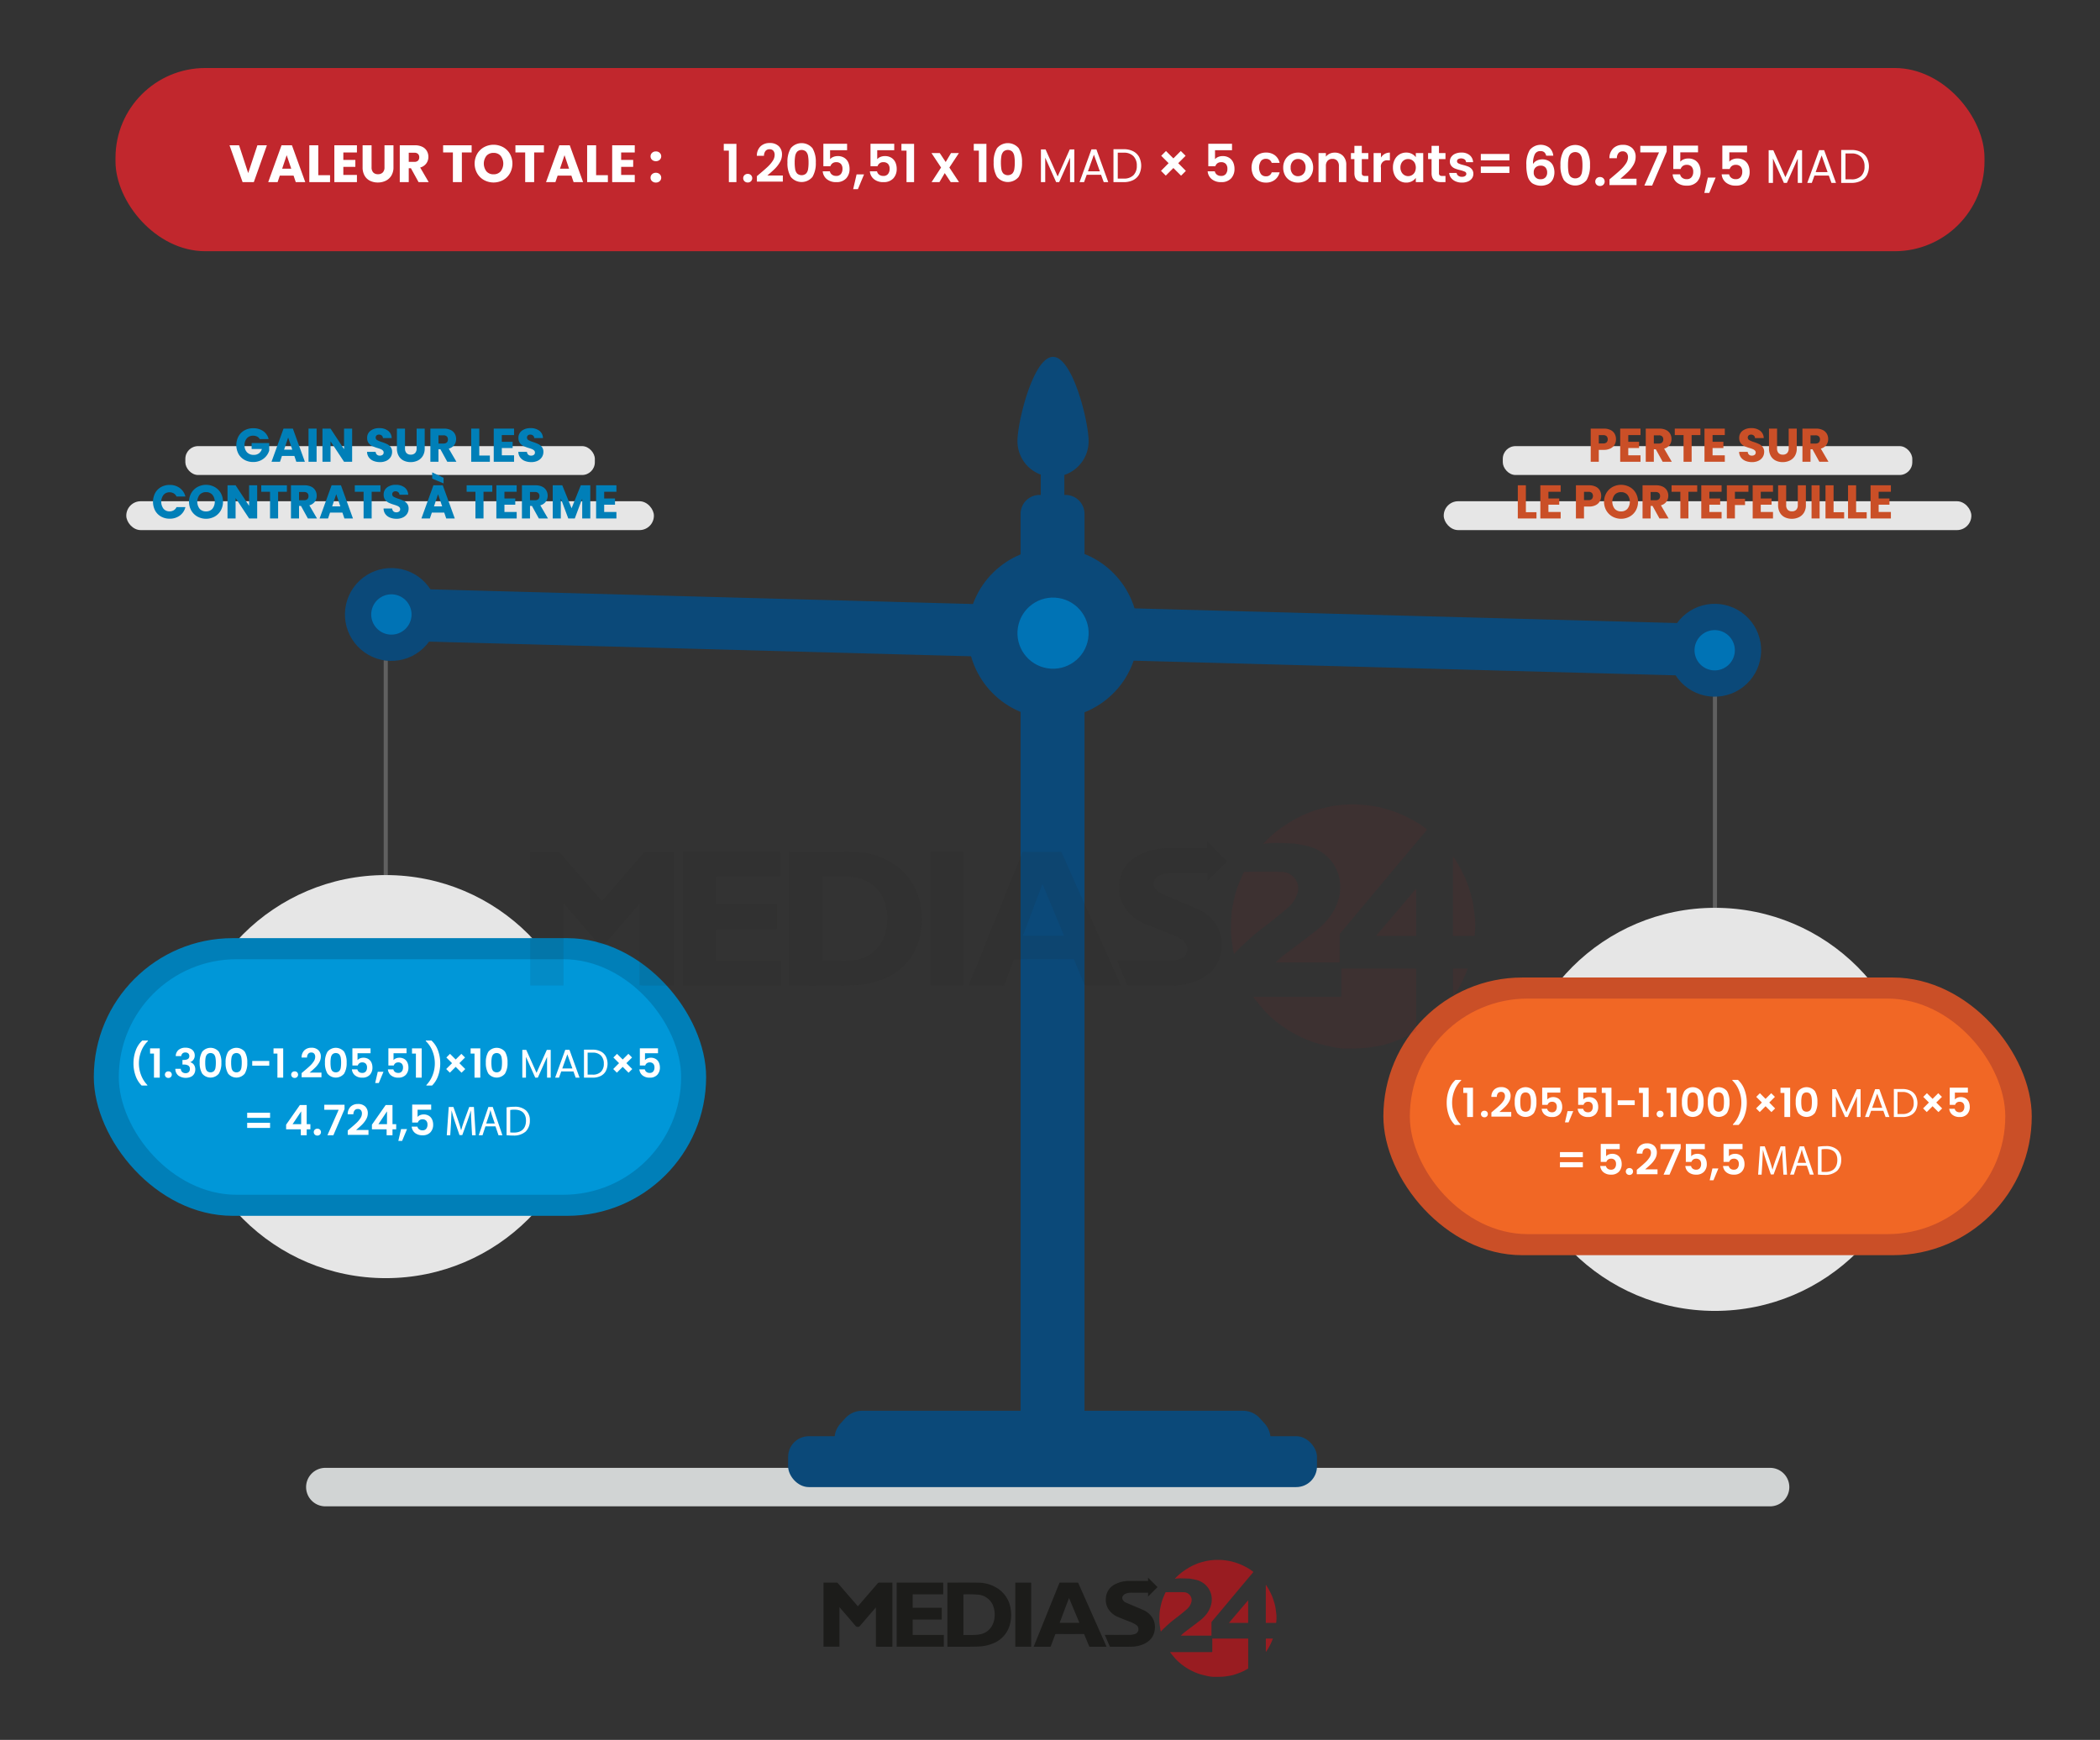 <?xml version="1.0" encoding="UTF-8"?> <svg xmlns="http://www.w3.org/2000/svg" id="Layer_1" data-name="Layer 1" viewBox="0 0 800 663"><rect x="0" y="0" width="800" height="663" fill="#333333" stroke="none"/><defs><style>.cls-1{fill:#e6e6e6;}.cls-2{fill:#ca4f27;}.cls-3{fill:#d1d4d4;}.cls-4{fill:#0b4979;}.cls-5{fill:none;stroke:#606060;stroke-miterlimit:10;stroke-width:1.567px;}.cls-6{fill:#0073b5;}.cls-7{fill:#c1272d;}.cls-8{fill:#fff;}.cls-9{fill:#007fb8;}.cls-10{fill:#0097d8;}.cls-11{fill:#f16725;}.cls-12{opacity:0.1;}.cls-13{fill:#991c21;}.cls-14{fill:#1c1c1a;}</style></defs><rect class="cls-1" x="549.993" y="191" width="201" height="11" rx="5.5"></rect><rect class="cls-1" x="572.493" y="170" width="156" height="11" rx="4.845"></rect><path class="cls-2" d="M615.111,169.4a3.703,3.703,0,0,1-1.549,1.467,5.434,5.434,0,0,1-2.592.559h-1.908v4.535h-3.077V163.325h4.985a5.682,5.682,0,0,1,2.557.522,3.596,3.596,0,0,1,1.567,1.439,4.192,4.192,0,0,1,.521,2.107A4.069,4.069,0,0,1,615.111,169.4Zm-3.061-.837a1.802,1.802,0,0,0,0-2.34,1.832,1.832,0,0,0-1.313-.414h-1.675v3.168h1.675A1.832,1.832,0,0,0,612.051,168.564Z"></path><path class="cls-2" d="M620.295,165.791v2.557h4.122v2.376h-4.122v2.772h4.662v2.465h-7.74V163.325h7.74v2.466Z"></path><path class="cls-2" d="M633.398,175.961l-2.627-4.77h-.738v4.77h-3.078V163.325h5.166a5.691,5.691,0,0,1,2.547.522,3.597,3.597,0,0,1,1.574,1.431,3.989,3.989,0,0,1,.522,2.024,3.76,3.76,0,0,1-.711,2.25,3.821,3.821,0,0,1-2.097,1.404l2.916,5.004Zm-3.365-6.947h1.908A1.75,1.75,0,0,0,633.21,168.6a1.561,1.561,0,0,0,.423-1.17,1.516,1.516,0,0,0-.423-1.135,1.75,1.75,0,0,0-1.269-.414h-1.908Z"></path><path class="cls-2" d="M647.781,163.325v2.466h-3.349v10.17h-3.078v-10.17h-3.348v-2.466Z"></path><path class="cls-2" d="M652.406,165.791v2.557h4.122v2.376h-4.122v2.772h4.662v2.465h-7.74V163.325h7.74v2.466Z"></path><path class="cls-2" d="M664.971,175.637a4.036,4.036,0,0,1-1.756-1.331,3.645,3.645,0,0,1-.693-2.124h3.277a1.58,1.58,0,0,0,.485,1.07,1.562,1.562,0,0,0,1.08.369,1.69,1.69,0,0,0,1.08-.315,1.054,1.054,0,0,0,.396-.873,1.033,1.033,0,0,0-.314-.773,2.537,2.537,0,0,0-.774-.505,12.45,12.45,0,0,0-1.305-.45,14.179,14.179,0,0,1-1.998-.756,3.682,3.682,0,0,1-1.332-1.115,3.112,3.112,0,0,1-.558-1.927,3.312,3.312,0,0,1,1.277-2.763,5.253,5.253,0,0,1,3.33-.999,5.313,5.313,0,0,1,3.366.999,3.579,3.579,0,0,1,1.368,2.781h-3.33a1.301,1.301,0,0,0-.45-.963,1.583,1.583,0,0,0-1.062-.352,1.325,1.325,0,0,0-.9.297,1.071,1.071,0,0,0-.342.856,1.056,1.056,0,0,0,.576.953,9.352,9.352,0,0,0,1.799.738,16.748,16.748,0,0,1,1.99.793,3.781,3.781,0,0,1,1.322,1.098,2.939,2.939,0,0,1,.559,1.853,3.646,3.646,0,0,1-.549,1.963,3.863,3.863,0,0,1-1.594,1.403,5.441,5.441,0,0,1-2.466.522A6.477,6.477,0,0,1,664.971,175.637Z"></path><path class="cls-2" d="M676.977,163.325v7.56a2.499,2.499,0,0,0,.558,1.746,2.105,2.105,0,0,0,1.638.613,2.165,2.165,0,0,0,1.656-.613,2.45,2.45,0,0,0,.576-1.746v-7.56h3.078v7.542a5.357,5.357,0,0,1-.721,2.862,4.616,4.616,0,0,1-1.935,1.765,6.093,6.093,0,0,1-2.709.594,5.92,5.92,0,0,1-2.673-.586,4.347,4.347,0,0,1-1.863-1.764,5.629,5.629,0,0,1-.684-2.871v-7.542Z"></path><path class="cls-2" d="M693.086,175.961l-2.629-4.77h-.738v4.77h-3.077V163.325h5.166a5.694,5.694,0,0,1,2.547.522,3.599,3.599,0,0,1,1.575,1.431,3.998,3.998,0,0,1,.521,2.024,3.753,3.753,0,0,1-.711,2.25,3.825,3.825,0,0,1-2.097,1.404l2.916,5.004Zm-3.367-6.947h1.908a1.75,1.75,0,0,0,1.27-.414,1.565,1.565,0,0,0,.423-1.17,1.52,1.52,0,0,0-.423-1.135,1.75,1.75,0,0,0-1.27-.414h-1.908Z"></path><path class="cls-2" d="M581.289,195.185h4.033v2.376h-7.11V184.926h3.077Z"></path><path class="cls-2" d="M589.875,187.392v2.556h4.123v2.377h-4.123v2.772h4.662v2.466h-7.739V184.926h7.739v2.466Z"></path><path class="cls-2" d="M609.477,191a3.695,3.695,0,0,1-1.548,1.467,5.437,5.437,0,0,1-2.592.559h-1.908v4.536h-3.077V184.926h4.985a5.675,5.675,0,0,1,2.556.521,3.588,3.588,0,0,1,1.566,1.44,4.189,4.189,0,0,1,.521,2.106A4.066,4.066,0,0,1,609.477,191Zm-3.06-.836a1.802,1.802,0,0,0,0-2.34,1.834,1.834,0,0,0-1.313-.414h-1.675v3.168h1.675A1.838,1.838,0,0,0,606.417,190.164Z"></path><path class="cls-2" d="M614.292,196.859a6.185,6.185,0,0,1-2.358-2.312,6.806,6.806,0,0,1,0-6.67,6.201,6.201,0,0,1,2.358-2.303,6.859,6.859,0,0,1,6.534,0,6.072,6.072,0,0,1,2.34,2.303,6.894,6.894,0,0,1-.01,6.67,6.137,6.137,0,0,1-2.34,2.312,6.84,6.84,0,0,1-6.524,0Zm5.689-2.988a4.373,4.373,0,0,0,0-5.336,3.119,3.119,0,0,0-2.422-1,3.152,3.152,0,0,0-2.439.99,4.402,4.402,0,0,0,0,5.356,3.138,3.138,0,0,0,2.439.998A3.102,3.102,0,0,0,619.981,193.871Z"></path><path class="cls-2" d="M632.175,197.561l-2.628-4.77h-.738v4.77h-3.078V184.926h5.166a5.688,5.688,0,0,1,2.547.521,3.607,3.607,0,0,1,1.575,1.432,3.986,3.986,0,0,1,.522,2.024,3.76,3.76,0,0,1-.711,2.25,3.832,3.832,0,0,1-2.098,1.404l2.916,5.004Zm-3.366-6.948h1.908a1.747,1.747,0,0,0,1.27-.414,1.564,1.564,0,0,0,.422-1.17,1.517,1.517,0,0,0-.422-1.134,1.747,1.747,0,0,0-1.27-.414h-1.908Z"></path><path class="cls-2" d="M646.557,184.926v2.466H643.209v10.17h-3.078v-10.17h-3.348v-2.466Z"></path><path class="cls-2" d="M651.183,187.392v2.556h4.122v2.377h-4.122v2.772h4.662v2.466h-7.739V184.926h7.739v2.466Z"></path><path class="cls-2" d="M666.068,184.926v2.466H660.92v2.664h3.852v2.393H660.92v5.112h-3.078V184.926Z"></path><path class="cls-2" d="M670.766,187.392v2.556h4.123v2.377h-4.123v2.772h4.662v2.466h-7.739V184.926h7.739v2.466Z"></path><path class="cls-2" d="M680.45,184.926v7.56a2.498,2.498,0,0,0,.558,1.746,2.106,2.106,0,0,0,1.639.612,2.166,2.166,0,0,0,1.656-.612,2.454,2.454,0,0,0,.575-1.746v-7.56h3.078v7.541a5.37,5.37,0,0,1-.72,2.863,4.618,4.618,0,0,1-1.935,1.764,6.078,6.078,0,0,1-2.709.594,5.938,5.938,0,0,1-2.673-.585,4.347,4.347,0,0,1-1.862-1.765,5.62,5.62,0,0,1-.684-2.871v-7.541Z"></path><path class="cls-2" d="M693.193,184.926v12.636h-3.078V184.926Z"></path><path class="cls-2" d="M698.504,195.185h4.031v2.376h-7.109V184.926h3.078Z"></path><path class="cls-2" d="M707.09,195.185h4.031v2.376h-7.109V184.926H707.09Z"></path><path class="cls-2" d="M715.676,187.392v2.556h4.121v2.377h-4.121v2.772h4.662v2.466h-7.74V184.926h7.74v2.466Z"></path><rect class="cls-1" x="48.108" y="191" width="201" height="11" rx="5.5"></rect><rect class="cls-1" x="70.608" y="170" width="156" height="11" rx="4.845"></rect><path class="cls-3" d="M674.314,574H123.942a7.331,7.331,0,0,1-7.331-7.331h0a7.331,7.331,0,0,1,7.331-7.331H674.314a7.331,7.331,0,0,1,7.331,7.331h0A7.331,7.331,0,0,1,674.314,574Z"></path><path class="cls-4" d="M405.466,529.581h-8.991V150.706a4.495,4.495,0,0,1,4.496-4.496h0a4.495,4.495,0,0,1,4.495,4.496Z"></path><path class="cls-4" d="M396.013,188.6h9.914a7.219,7.219,0,0,1,7.219,7.219V540.045a0,0,0,0,1,0,0H388.795a0,0,0,0,1,0,0V195.819A7.218,7.218,0,0,1,396.013,188.6Z"></path><polyline class="cls-5" points="146.955 251.594 146.955 251.594 146.955 357.989"></polyline><circle class="cls-1" cx="146.955" cy="410.25" r="76.799"></circle><polyline class="cls-5" points="653.311 249.075 653.311 249.075 653.311 355.47"></polyline><circle class="cls-1" cx="653.311" cy="422.73" r="76.799"></circle><rect class="cls-4" x="146.918" y="231.079" width="514.149" height="19.928" transform="translate(801.322 492.919) rotate(-178.451)"></rect><circle class="cls-4" cx="653.216" cy="247.783" r="17.693" transform="translate(8.597 517.141) rotate(-43.451)"></circle><path class="cls-6" d="M645.545,247.575a7.674,7.674,0,1,0,7.879-7.464A7.674,7.674,0,0,0,645.545,247.575Z"></path><circle class="cls-4" cx="149.099" cy="234.15" r="17.693" transform="translate(-120.175 166.706) rotate(-43.451)"></circle><path class="cls-6" d="M141.427,233.943a7.674,7.674,0,1,0,7.879-7.464A7.674,7.674,0,0,0,141.427,233.943Z"></path><circle class="cls-4" cx="401.157" cy="241.265" r="32.448" transform="translate(101.064 600.542) rotate(-81.153)"></circle><circle class="cls-6" cx="401.157" cy="241.265" r="13.556" transform="translate(98.749 598.596) rotate(-80.782)"></circle><path class="cls-4" d="M414.714,168.129a13.556,13.556,0,0,1-27.113,0c0-7.487,6.07-32.142,13.556-32.142S414.714,160.642,414.714,168.129Z"></path><path class="cls-4" d="M473.514,537.584H328.425a8.686,8.686,0,0,0-6.451,2.87l-1.82,2.019a8.686,8.686,0,0,0,6.451,14.502h148.73a8.686,8.686,0,0,0,6.451-14.502l-1.82-2.019A8.686,8.686,0,0,0,473.514,537.584Z"></path><rect class="cls-4" x="300.234" y="547.279" width="201.473" height="19.39" rx="7.906"></rect><rect class="cls-7" x="44" y="25.915" width="712" height="69.815" rx="34.218"></rect><path class="cls-8" d="M588.298,58.013a2.196,2.196,0,0,0-1.47-.438,2.277,2.277,0,0,0-2.115,1.157,7.924,7.924,0,0,0-.699,3.763,3.385,3.385,0,0,1,1.46-1.303,4.674,4.674,0,0,1,2.085-.469,4.831,4.831,0,0,1,2.397.584,4.056,4.056,0,0,1,1.626,1.699,6.289,6.289,0,0,1-.011,5.316,4.271,4.271,0,0,1-1.74,1.803,6.336,6.336,0,0,1-6.14-.313,4.995,4.995,0,0,1-1.73-2.679,15.69,15.69,0,0,1-.49-4.243,10.353,10.353,0,0,1,1.313-5.764,5.417,5.417,0,0,1,7.547-.761,4.716,4.716,0,0,1,1.396,2.961h-2.71A2.402,2.402,0,0,0,588.298,58.013Zm-3.262,5.754a2.338,2.338,0,0,0-.751,1.876,2.439,2.439,0,0,0,2.669,2.648,2.349,2.349,0,0,0,1.782-.688,2.577,2.577,0,0,0,.656-1.855,2.766,2.766,0,0,0-.636-1.918,2.376,2.376,0,0,0-1.865-.709A2.743,2.743,0,0,0,585.036,63.768Z"></path><path class="cls-8" d="M595.762,57.284a5.601,5.601,0,0,1,8.651,0,10.465,10.465,0,0,1,1.303,5.65,10.622,10.622,0,0,1-1.303,5.691,5.565,5.565,0,0,1-8.651,0,10.614,10.614,0,0,1-1.304-5.691A10.457,10.457,0,0,1,595.762,57.284Zm6.88,3.054a3.502,3.502,0,0,0-.793-1.72,2.657,2.657,0,0,0-3.522,0,3.493,3.493,0,0,0-.793,1.72,14.368,14.368,0,0,0-.198,2.596,15.794,15.794,0,0,0,.188,2.658,3.331,3.331,0,0,0,.792,1.73,2.719,2.719,0,0,0,3.544,0,3.331,3.331,0,0,0,.792-1.73,15.805,15.805,0,0,0,.188-2.658A14.377,14.377,0,0,0,602.642,60.338Z"></path><path class="cls-8" d="M608.229,70.387a1.712,1.712,0,0,1,0-2.439,1.809,1.809,0,0,1,1.304-.49,1.745,1.745,0,0,1,1.272.49,1.738,1.738,0,0,1,0,2.439,1.743,1.743,0,0,1-1.272.49A1.807,1.807,0,0,1,608.229,70.387Z"></path><path class="cls-8" d="M614.223,67.436q2.001-1.668,3.189-2.783a12.882,12.882,0,0,0,1.98-2.325,4.324,4.324,0,0,0,.792-2.377,2.539,2.539,0,0,0-.5-1.668,1.889,1.889,0,0,0-1.543-.605,1.943,1.943,0,0,0-1.605.699,3.045,3.045,0,0,0-.583,1.907h-2.836a5.143,5.143,0,0,1,1.491-3.794,5.079,5.079,0,0,1,3.575-1.293A4.963,4.963,0,0,1,621.832,56.46a4.476,4.476,0,0,1,1.272,3.325,6.007,6.007,0,0,1-.876,3.106,12.237,12.237,0,0,1-2.001,2.575q-1.127,1.095-2.939,2.637h6.15V70.522H613.139V68.354Z"></path><path class="cls-8" d="M634.924,57.742l-5.546,12.988h-2.96l5.587-12.655h-7.13V55.574h10.049Z"></path><path class="cls-8" d="M646.87,58.055h-6.755V61.62a3.144,3.144,0,0,1,1.251-.886,4.402,4.402,0,0,1,1.73-.344,4.73,4.73,0,0,1,2.731.73,4.226,4.226,0,0,1,1.542,1.866,6.173,6.173,0,0,1,.48,2.429,5.417,5.417,0,0,1-1.365,3.857,5.065,5.065,0,0,1-3.888,1.46,5.715,5.715,0,0,1-3.795-1.188,4.461,4.461,0,0,1-1.605-3.106h2.836a2.241,2.241,0,0,0,.844,1.334,2.693,2.693,0,0,0,1.679.5,2.246,2.246,0,0,0,1.855-.771,3.145,3.145,0,0,0,.625-2.043,2.776,2.776,0,0,0-.636-1.97,2.437,2.437,0,0,0-1.865-.678,2.366,2.366,0,0,0-1.46.438,2.393,2.393,0,0,0-.834,1.167h-2.793V55.491H646.87Z"></path><path class="cls-8" d="M653.583,67.666l-2.438,5.858h-1.877l1.355-5.858Z"></path><path class="cls-8" d="M665.55,58.055h-6.755V61.62a3.144,3.144,0,0,1,1.251-.886,4.402,4.402,0,0,1,1.73-.344,4.73,4.73,0,0,1,2.731.73,4.226,4.226,0,0,1,1.542,1.866,6.173,6.173,0,0,1,.48,2.429,5.417,5.417,0,0,1-1.365,3.857,5.065,5.065,0,0,1-3.888,1.46,5.716,5.716,0,0,1-3.795-1.188,4.461,4.461,0,0,1-1.605-3.106h2.836a2.241,2.241,0,0,0,.844,1.334,2.693,2.693,0,0,0,1.679.5,2.246,2.246,0,0,0,1.855-.771,3.144,3.144,0,0,0,.625-2.043,2.776,2.776,0,0,0-.636-1.97,2.437,2.437,0,0,0-1.865-.678,2.366,2.366,0,0,0-1.46.438,2.393,2.393,0,0,0-.834,1.167H656.127V55.491H665.55Z"></path><path class="cls-8" d="M686.504,57.236V69.692h-1.639V60.404l-4.14,9.288h-1.152l-4.157-9.306v9.306h-1.639V57.236h1.765l4.607,10.296,4.608-10.296Z"></path><path class="cls-8" d="M696.691,66.902H691.22l-1.008,2.79h-1.728L693.02,57.218h1.89l4.519,12.474h-1.728Zm-.468-1.332-2.268-6.336L691.688,65.57Z"></path><path class="cls-8" d="M708.868,57.912a5.379,5.379,0,0,1,2.305,2.187,7.381,7.381,0,0,1,0,6.687,5.282,5.282,0,0,1-2.305,2.16,7.9,7.9,0,0,1-3.555.747h-3.906V57.147h3.906A7.742,7.742,0,0,1,708.868,57.912Zm.153,9.144A4.901,4.901,0,0,0,710.3,63.446a5.002,5.002,0,0,0-1.287-3.654,4.946,4.946,0,0,0-3.699-1.314h-2.268v9.864h2.268A5,5,0,0,0,709.021,67.055Z"></path><path class="cls-8" d="M101.672,55.359l-4.979,14.04h-4.28l-4.98-14.04h3.64l3.48,10.6,3.5-10.6Z"></path><path class="cls-8" d="M111.832,66.919h-5.239l-.841,2.48h-3.58l5.08-14.04h3.96l5.08,14.04h-3.62Zm-.88-2.64-1.74-5.14-1.72,5.14Z"></path><path class="cls-8" d="M121.252,66.759h4.48v2.64h-7.9v-14.04h3.42Z"></path><path class="cls-8" d="M130.792,58.1v2.84h4.58v2.64h-4.58v3.08h5.18v2.74h-8.6v-14.04h8.6V58.1Z"></path><path class="cls-8" d="M141.552,55.359v8.4a2.775,2.775,0,0,0,.62,1.94,2.337,2.337,0,0,0,1.819.68,2.405,2.405,0,0,0,1.84-.68,2.723,2.723,0,0,0,.641-1.94v-8.4h3.42v8.38a5.959,5.959,0,0,1-.8,3.18,5.125,5.125,0,0,1-2.15,1.96,6.764,6.764,0,0,1-3.01.66,6.598,6.598,0,0,1-2.971-.65,4.848,4.848,0,0,1-2.069-1.96,6.257,6.257,0,0,1-.76-3.19v-8.38Z"></path><path class="cls-8" d="M159.451,69.399l-2.92-5.3h-.819v5.3h-3.42v-14.04h5.739a6.319,6.319,0,0,1,2.83.58,3.996,3.996,0,0,1,1.75,1.59,4.436,4.436,0,0,1,.58,2.25,4.18,4.18,0,0,1-.79,2.5,4.252,4.252,0,0,1-2.33,1.56l3.24,5.56Zm-3.739-7.72h2.119a1.939,1.939,0,0,0,1.41-.46,1.734,1.734,0,0,0,.471-1.3,1.683,1.683,0,0,0-.471-1.26,1.943,1.943,0,0,0-1.41-.46h-2.119Z"></path><path class="cls-8" d="M179.671,55.359V58.1H175.95v11.3h-3.42V58.1h-3.72v-2.74Z"></path><path class="cls-8" d="M184.4,68.62a6.879,6.879,0,0,1-2.62-2.57,7.562,7.562,0,0,1,0-7.41,6.902,6.902,0,0,1,2.62-2.56,7.618,7.618,0,0,1,7.26,0,6.756,6.756,0,0,1,2.6,2.56,7.666,7.666,0,0,1-.011,7.41,6.825,6.825,0,0,1-2.6,2.57,7.602,7.602,0,0,1-7.25,0Zm6.32-3.32a4.857,4.857,0,0,0,0-5.93,3.461,3.461,0,0,0-2.69-1.11,3.5,3.5,0,0,0-2.71,1.1,4.888,4.888,0,0,0,0,5.95,3.484,3.484,0,0,0,2.71,1.11A3.445,3.445,0,0,0,190.721,65.299Z"></path><path class="cls-8" d="M207.21,55.359V58.1h-3.72v11.3h-3.42V58.1h-3.72v-2.74Z"></path><path class="cls-8" d="M217.671,66.919h-5.24l-.84,2.48h-3.58l5.08-14.04h3.96l5.08,14.04h-3.62Zm-.881-2.64-1.739-5.14-1.721,5.14Z"></path><path class="cls-8" d="M227.091,66.759h4.48v2.64h-7.899v-14.04h3.42Z"></path><path class="cls-8" d="M236.63,58.1v2.84h4.58v2.64h-4.58v3.08h5.18v2.74h-8.6v-14.04h8.6V58.1Z"></path><path class="cls-8" d="M248.399,60.89a1.718,1.718,0,0,1-.57-1.31,1.773,1.773,0,0,1,.57-1.34,2.051,2.051,0,0,1,1.47-.54,2.024,2.024,0,0,1,1.45.54,1.773,1.773,0,0,1,.57,1.34,1.718,1.718,0,0,1-.57,1.31,2.046,2.046,0,0,1-1.45.53A2.074,2.074,0,0,1,248.399,60.89Zm0,8.14a1.718,1.718,0,0,1-.57-1.31,1.772,1.772,0,0,1,.57-1.34,2.051,2.051,0,0,1,1.47-.54,2.024,2.024,0,0,1,1.45.54,1.772,1.772,0,0,1,.57,1.34,1.718,1.718,0,0,1-.57,1.31,2.045,2.045,0,0,1-1.45.53A2.072,2.072,0,0,1,248.399,69.029Z"></path><path class="cls-8" d="M275.722,57.399v-2.58h4.82v14.58h-2.88v-12Z"></path><path class="cls-8" d="M283.611,69.069a1.641,1.641,0,0,1,0-2.34,1.734,1.734,0,0,1,1.25-.47,1.672,1.672,0,0,1,1.22.47,1.665,1.665,0,0,1,0,2.34,1.67,1.67,0,0,1-1.22.47A1.732,1.732,0,0,1,283.611,69.069Z"></path><path class="cls-8" d="M289.382,66.239q1.92-1.6,3.06-2.67a12.376,12.376,0,0,0,1.9-2.23,4.15,4.15,0,0,0,.76-2.28,2.441,2.441,0,0,0-.48-1.6,1.812,1.812,0,0,0-1.48-.58,1.865,1.865,0,0,0-1.54.67,2.915,2.915,0,0,0-.56,1.83h-2.721a4.936,4.936,0,0,1,1.431-3.64,4.874,4.874,0,0,1,3.43-1.24,4.761,4.761,0,0,1,3.5,1.21,4.293,4.293,0,0,1,1.22,3.19,5.761,5.761,0,0,1-.84,2.98,11.79,11.79,0,0,1-1.92,2.47q-1.08,1.05-2.82,2.53h5.9v2.32h-9.88V67.12Z"></path><path class="cls-8" d="M301.231,56.5a5.374,5.374,0,0,1,8.3,0,10.037,10.037,0,0,1,1.25,5.42,10.188,10.188,0,0,1-1.25,5.46,5.339,5.339,0,0,1-8.3,0,10.18,10.18,0,0,1-1.25-5.46A10.029,10.029,0,0,1,301.231,56.5Zm6.6,2.93a3.361,3.361,0,0,0-.76-1.65,2.552,2.552,0,0,0-3.38,0,3.361,3.361,0,0,0-.761,1.65,13.83,13.83,0,0,0-.19,2.49,15.15,15.15,0,0,0,.18,2.55,3.199,3.199,0,0,0,.76,1.66,2.61,2.61,0,0,0,3.4,0,3.2,3.2,0,0,0,.76-1.66,15.137,15.137,0,0,0,.181-2.55A13.739,13.739,0,0,0,307.831,59.429Z"></path><path class="cls-8" d="M322.701,57.239h-6.48v3.42a3.019,3.019,0,0,1,1.2-.85,4.214,4.214,0,0,1,1.66-.33,4.537,4.537,0,0,1,2.62.7,4.056,4.056,0,0,1,1.48,1.79,5.934,5.934,0,0,1,.46,2.33,5.197,5.197,0,0,1-1.31,3.7,4.861,4.861,0,0,1-3.731,1.4,5.482,5.482,0,0,1-3.64-1.14,4.276,4.276,0,0,1-1.54-2.98h2.72a2.152,2.152,0,0,0,.811,1.28,2.582,2.582,0,0,0,1.61.48,2.154,2.154,0,0,0,1.779-.74,3.014,3.014,0,0,0,.601-1.96,2.666,2.666,0,0,0-.61-1.89,2.341,2.341,0,0,0-1.79-.65,2.273,2.273,0,0,0-1.4.42,2.297,2.297,0,0,0-.8,1.12h-2.68v-8.56h9.04Z"></path><path class="cls-8" d="M329.161,66.46l-2.34,5.62h-1.8l1.3-5.62Z"></path><path class="cls-8" d="M340.661,57.239h-6.48v3.42a3.018,3.018,0,0,1,1.2-.85,4.214,4.214,0,0,1,1.66-.33,4.537,4.537,0,0,1,2.62.7,4.055,4.055,0,0,1,1.48,1.79,5.932,5.932,0,0,1,.46,2.33,5.197,5.197,0,0,1-1.31,3.7,4.86,4.86,0,0,1-3.731,1.4,5.481,5.481,0,0,1-3.64-1.14,4.276,4.276,0,0,1-1.54-2.98h2.72a2.152,2.152,0,0,0,.81,1.28,2.582,2.582,0,0,0,1.61.48,2.154,2.154,0,0,0,1.779-.74,3.014,3.014,0,0,0,.601-1.96,2.666,2.666,0,0,0-.61-1.89,2.34,2.34,0,0,0-1.79-.65,2.192,2.192,0,0,0-2.2,1.54h-2.68v-8.56h9.04Z"></path><path class="cls-8" d="M343.401,57.399v-2.58h4.819v14.58h-2.88v-12Z"></path><path class="cls-8" d="M362.181,69.399l-2.279-3.44-2.021,3.44h-3l3.62-5.56-3.66-5.52h3.16l2.26,3.42,2.04-3.42h3l-3.64,5.52,3.68,5.56Z"></path><path class="cls-8" d="M370.961,57.399v-2.58H375.78v14.58H372.9v-12Z"></path><path class="cls-8" d="M379.791,56.5a5.373,5.373,0,0,1,8.3,0,10.037,10.037,0,0,1,1.25,5.42,10.188,10.188,0,0,1-1.25,5.46,5.339,5.339,0,0,1-8.3,0,10.179,10.179,0,0,1-1.25-5.46A10.028,10.028,0,0,1,379.791,56.5Zm6.6,2.93a3.361,3.361,0,0,0-.76-1.65,2.552,2.552,0,0,0-3.38,0,3.362,3.362,0,0,0-.761,1.65,13.841,13.841,0,0,0-.189,2.49,15.15,15.15,0,0,0,.18,2.55,3.2,3.2,0,0,0,.76,1.66,2.61,2.61,0,0,0,3.4,0,3.2,3.2,0,0,0,.76-1.66,15.137,15.137,0,0,0,.181-2.55A13.729,13.729,0,0,0,386.391,59.429Z"></path><path class="cls-8" d="M409.272,56.943v12.456h-1.638V60.111l-4.141,9.288h-1.151l-4.158-9.306v9.306h-1.638V56.943h1.764l4.607,10.296,4.608-10.296Z"></path><path class="cls-8" d="M419.46,66.609h-5.472l-1.008,2.79h-1.728l4.535-12.474h1.891l4.518,12.474h-1.728Zm-.468-1.332-2.268-6.336-2.268,6.336Z"></path><path class="cls-8" d="M431.637,57.619a5.378,5.378,0,0,1,2.305,2.187,7.38,7.38,0,0,1,0,6.687,5.281,5.281,0,0,1-2.305,2.16,7.899,7.899,0,0,1-3.555.747h-3.905V56.853h3.905A7.74,7.74,0,0,1,431.637,57.619Zm.153,9.143a4.9,4.9,0,0,0,1.278-3.609A5.002,5.002,0,0,0,431.781,59.5a4.947,4.947,0,0,0-3.699-1.314h-2.268v9.864h2.268A5,5,0,0,0,431.79,66.762Z"></path><path class="cls-8" d="M449.921,66.94l-2.92-2.92-2.899,2.9-1.82-1.82,2.9-2.92-2.82-2.82,1.82-1.82,2.819,2.82,2.82-2.82,1.84,1.82-2.82,2.82,2.921,2.94Z"></path><path class="cls-8" d="M469.342,57.239h-6.48v3.42a3.012,3.012,0,0,1,1.2-.85,4.211,4.211,0,0,1,1.66-.33,4.54,4.54,0,0,1,2.62.7,4.056,4.056,0,0,1,1.48,1.79,5.934,5.934,0,0,1,.46,2.33,5.197,5.197,0,0,1-1.31,3.7,4.862,4.862,0,0,1-3.731,1.4,5.481,5.481,0,0,1-3.64-1.14,4.275,4.275,0,0,1-1.54-2.98h2.72a2.152,2.152,0,0,0,.81,1.28,2.581,2.581,0,0,0,1.609.48,2.156,2.156,0,0,0,1.78-.74,3.014,3.014,0,0,0,.6-1.96,2.666,2.666,0,0,0-.609-1.89,2.34,2.34,0,0,0-1.79-.65,2.269,2.269,0,0,0-1.4.42,2.297,2.297,0,0,0-.8,1.12h-2.68v-8.56h9.04Z"></path><path class="cls-8" d="M477.481,60.85a4.992,4.992,0,0,1,1.94-2,5.617,5.617,0,0,1,2.84-.71,5.461,5.461,0,0,1,3.41,1.03,5.014,5.014,0,0,1,1.81,2.89h-3.021a2.21,2.21,0,0,0-.809-1.13,2.356,2.356,0,0,0-1.41-.41,2.31,2.31,0,0,0-1.9.87,4.671,4.671,0,0,0,0,4.92,2.31,2.31,0,0,0,1.9.87,2.123,2.123,0,0,0,2.22-1.52h3.021a5.117,5.117,0,0,1-1.82,2.86,5.365,5.365,0,0,1-3.4,1.06,5.615,5.615,0,0,1-2.84-.71,4.994,4.994,0,0,1-1.94-2,6.821,6.821,0,0,1,0-6.02Z"></path><path class="cls-8" d="M491.581,68.87a5.107,5.107,0,0,1-2.01-2.01,6.016,6.016,0,0,1-.731-3,5.895,5.895,0,0,1,.75-3,5.209,5.209,0,0,1,2.051-2.01,6.277,6.277,0,0,1,5.8,0,5.213,5.213,0,0,1,2.05,2.01,5.895,5.895,0,0,1,.75,3,5.772,5.772,0,0,1-.77,3,5.326,5.326,0,0,1-2.079,2.01,6.054,6.054,0,0,1-2.931.71A5.838,5.838,0,0,1,491.581,68.87Zm4.31-2.1a2.688,2.688,0,0,0,1.069-1.11,3.738,3.738,0,0,0,.4-1.8,3.339,3.339,0,0,0-.83-2.43,2.731,2.731,0,0,0-2.03-.85,2.665,2.665,0,0,0-2.01.85,3.387,3.387,0,0,0-.81,2.43,3.441,3.441,0,0,0,.79,2.43,2.602,2.602,0,0,0,1.99.85A2.917,2.917,0,0,0,495.892,66.77Z"></path><path class="cls-8" d="M511.641,59.409a4.786,4.786,0,0,1,1.221,3.49v6.5h-2.801v-6.12a2.875,2.875,0,0,0-.659-2.03,2.34,2.34,0,0,0-1.801-.71,2.397,2.397,0,0,0-1.83.71,2.847,2.847,0,0,0-.67,2.03v6.12h-2.8v-11.08h2.8v1.38a3.869,3.869,0,0,1,1.431-1.13,4.426,4.426,0,0,1,1.909-.41A4.272,4.272,0,0,1,511.641,59.409Z"></path><path class="cls-8" d="M518.78,60.62v5.36a1.06,1.06,0,0,0,.27.81,1.327,1.327,0,0,0,.91.25h1.3v2.36h-1.76q-3.541,0-3.54-3.44V60.62h-1.32v-2.3h1.32V55.58H518.78v2.74h2.48v2.3Z"></path><path class="cls-8" d="M527.49,58.659a3.925,3.925,0,0,1,1.99-.5V61.1h-.74a2.335,2.335,0,0,0-2.66,2.78v5.52h-2.8v-11.08h2.8v1.72A3.939,3.939,0,0,1,527.49,58.659Z"></path><path class="cls-8" d="M531.311,60.839a4.903,4.903,0,0,1,1.82-2,4.846,4.846,0,0,1,2.569-.7,4.512,4.512,0,0,1,2.17.5,4.402,4.402,0,0,1,1.49,1.26v-1.58h2.82v11.08h-2.82v-1.62a4.163,4.163,0,0,1-1.49,1.29,4.558,4.558,0,0,1-2.189.51,4.707,4.707,0,0,1-2.55-.72,5.032,5.032,0,0,1-1.82-2.03,6.514,6.514,0,0,1-.67-3.01A6.406,6.406,0,0,1,531.311,60.839Zm7.65,1.27a2.831,2.831,0,0,0-1.08-1.12,2.892,2.892,0,0,0-1.46-.39,2.812,2.812,0,0,0-2.511,1.49,3.476,3.476,0,0,0-.41,1.73,3.589,3.589,0,0,0,.41,1.75,2.954,2.954,0,0,0,1.08,1.15,2.744,2.744,0,0,0,1.431.4,2.892,2.892,0,0,0,1.46-.39,2.829,2.829,0,0,0,1.08-1.12,4.033,4.033,0,0,0,0-3.5Z"></path><path class="cls-8" d="M548.18,60.62v5.36a1.06,1.06,0,0,0,.27.81,1.327,1.327,0,0,0,.91.25h1.3v2.36H548.9q-3.541,0-3.54-3.44V60.62h-1.32v-2.3h1.32V55.58H548.18v2.74H550.66v2.3Z"></path><path class="cls-8" d="M554.48,69.089a4.314,4.314,0,0,1-1.71-1.33,3.37,3.37,0,0,1-.689-1.86h2.819a1.537,1.537,0,0,0,.631,1.06,2.188,2.188,0,0,0,1.369.42,2.127,2.127,0,0,0,1.25-.32.967.967,0,0,0,.45-.82.866.866,0,0,0-.55-.81,10.401,10.401,0,0,0-1.75-.59,14.765,14.765,0,0,1-2.03-.62,3.519,3.519,0,0,1-1.359-.98,2.63,2.63,0,0,1-.57-1.78,2.872,2.872,0,0,1,.53-1.68,3.554,3.554,0,0,1,1.52-1.2,5.696,5.696,0,0,1,2.33-.44,4.757,4.757,0,0,1,3.16.99,3.67,3.67,0,0,1,1.3,2.67H558.5a1.452,1.452,0,0,0-.55-1.05,2.48,2.48,0,0,0-2.481-.11.892.892,0,0,0-.41.78.916.916,0,0,0,.56.85,8.701,8.701,0,0,0,1.739.59,14.781,14.781,0,0,1,1.98.62,3.503,3.503,0,0,1,1.35.99,2.724,2.724,0,0,1,.591,1.77,2.942,2.942,0,0,1-.53,1.72,3.491,3.491,0,0,1-1.52,1.19,5.759,5.759,0,0,1-2.31.43A5.846,5.846,0,0,1,554.48,69.089Z"></path><path class="cls-8" d="M575.02,58.659V61.1h-10.9v-2.44Zm0,4.8v2.44h-10.9V63.46Z"></path><path class="cls-9" d="M98.938,167.321a2.298,2.298,0,0,0-.981-.963,3.219,3.219,0,0,0-1.504-.333,3.092,3.092,0,0,0-2.393.981,3.721,3.721,0,0,0-.9,2.619,3.769,3.769,0,0,0,.945,2.728,3.442,3.442,0,0,0,2.602.982,3.148,3.148,0,0,0,1.917-.576,3.273,3.273,0,0,0,1.143-1.656H95.859V168.834h6.696v2.861a6.057,6.057,0,0,1-1.161,2.143,6.126,6.126,0,0,1-2.079,1.602,6.422,6.422,0,0,1-2.844.611,6.721,6.721,0,0,1-3.339-.818,5.826,5.826,0,0,1-2.286-2.277,7.192,7.192,0,0,1,0-6.668A5.835,5.835,0,0,1,93.124,164a6.689,6.689,0,0,1,3.329-.818,6.473,6.473,0,0,1,3.825,1.098,5.183,5.183,0,0,1,2.062,3.042Z"></path><path class="cls-9" d="M112.132,173.73H107.415l-.756,2.231h-3.222l4.572-12.636h3.563l4.572,12.636h-3.258Zm-.792-2.376-1.566-4.626-1.548,4.626Z"></path><path class="cls-9" d="M120.609,163.325v12.636h-3.078V163.325Z"></path><path class="cls-9" d="M134.145,175.961h-3.078L125.92,168.168v7.793h-3.078V163.325H125.92l5.147,7.83v-7.83h3.078Z"></path><path class="cls-9" d="M142.281,175.637a4.032,4.032,0,0,1-1.755-1.331,3.638,3.638,0,0,1-.693-2.124h3.276a1.588,1.588,0,0,0,.485,1.07,1.564,1.564,0,0,0,1.08.369,1.688,1.688,0,0,0,1.08-.315,1.054,1.054,0,0,0,.397-.873,1.03,1.03,0,0,0-.316-.773,2.519,2.519,0,0,0-.773-.505,12.474,12.474,0,0,0-1.306-.45,14.268,14.268,0,0,1-1.998-.756,3.69,3.69,0,0,1-1.332-1.115,3.112,3.112,0,0,1-.558-1.927,3.31,3.31,0,0,1,1.278-2.763,5.25,5.25,0,0,1,3.33-.999,5.31,5.31,0,0,1,3.365.999,3.573,3.573,0,0,1,1.368,2.781h-3.33a1.298,1.298,0,0,0-.45-.963,1.582,1.582,0,0,0-1.062-.352,1.329,1.329,0,0,0-.9.297,1.074,1.074,0,0,0-.342.856,1.057,1.057,0,0,0,.576.953,9.367,9.367,0,0,0,1.8.738,16.665,16.665,0,0,1,1.989.793,3.783,3.783,0,0,1,1.323,1.098,2.944,2.944,0,0,1,.558,1.853,3.637,3.637,0,0,1-.549,1.963,3.853,3.853,0,0,1-1.593,1.403,5.446,5.446,0,0,1-2.466.522A6.481,6.481,0,0,1,142.281,175.637Z"></path><path class="cls-9" d="M154.287,163.325v7.56a2.499,2.499,0,0,0,.559,1.746,2.104,2.104,0,0,0,1.638.613,2.166,2.166,0,0,0,1.656-.613,2.45,2.45,0,0,0,.576-1.746v-7.56h3.078v7.542a5.357,5.357,0,0,1-.721,2.862,4.611,4.611,0,0,1-1.935,1.765,6.093,6.093,0,0,1-2.709.594,5.923,5.923,0,0,1-2.673-.586,4.352,4.352,0,0,1-1.863-1.764,5.629,5.629,0,0,1-.685-2.871v-7.542Z"></path><path class="cls-9" d="M170.397,175.961l-2.628-4.77h-.737v4.77h-3.078V163.325h5.166a5.691,5.691,0,0,1,2.547.522,3.599,3.599,0,0,1,1.575,1.431,3.997,3.997,0,0,1,.521,2.024,3.76,3.76,0,0,1-.711,2.25,3.822,3.822,0,0,1-2.097,1.404l2.916,5.004Zm-3.365-6.947h1.907a1.75,1.75,0,0,0,1.27-.414,1.564,1.564,0,0,0,.423-1.17,1.52,1.52,0,0,0-.423-1.135,1.75,1.75,0,0,0-1.27-.414h-1.907Z"></path><path class="cls-9" d="M182.583,173.586h4.031v2.375h-7.109V163.325h3.078Z"></path><path class="cls-9" d="M191.169,165.791v2.557h4.122v2.376h-4.122v2.772h4.662v2.465h-7.74V163.325h7.74v2.466Z"></path><path class="cls-9" d="M199.916,175.637a4.033,4.033,0,0,1-1.755-1.331,3.639,3.639,0,0,1-.693-2.124h3.276a1.589,1.589,0,0,0,.485,1.07,1.564,1.564,0,0,0,1.08.369,1.688,1.688,0,0,0,1.08-.315,1.054,1.054,0,0,0,.397-.873,1.03,1.03,0,0,0-.315-.773,2.521,2.521,0,0,0-.773-.505,12.482,12.482,0,0,0-1.306-.45,14.268,14.268,0,0,1-1.998-.756,3.69,3.69,0,0,1-1.332-1.115,3.112,3.112,0,0,1-.558-1.927,3.31,3.31,0,0,1,1.278-2.763,5.251,5.251,0,0,1,3.33-.999,5.31,5.31,0,0,1,3.365.999,3.573,3.573,0,0,1,1.368,2.781h-3.33a1.297,1.297,0,0,0-.45-.963,1.582,1.582,0,0,0-1.062-.352,1.329,1.329,0,0,0-.9.297,1.074,1.074,0,0,0-.342.856,1.057,1.057,0,0,0,.576.953,9.367,9.367,0,0,0,1.8.738,16.665,16.665,0,0,1,1.989.793,3.784,3.784,0,0,1,1.323,1.098,2.944,2.944,0,0,1,.558,1.853,3.637,3.637,0,0,1-.549,1.963,3.853,3.853,0,0,1-1.593,1.403,5.446,5.446,0,0,1-2.466.522A6.482,6.482,0,0,1,199.916,175.637Z"></path><path class="cls-9" d="M59.095,187.887a5.787,5.787,0,0,1,2.259-2.286,6.558,6.558,0,0,1,3.285-.819A6.285,6.285,0,0,1,68.49,185.97a5.707,5.707,0,0,1,2.143,3.239H67.248a2.729,2.729,0,0,0-1.07-1.205,3.008,3.008,0,0,0-1.575-.414,2.938,2.938,0,0,0-2.304.99,4.405,4.405,0,0,0,0,5.291,2.938,2.938,0,0,0,2.304.99,3.009,3.009,0,0,0,1.575-.414,2.73,2.73,0,0,0,1.07-1.205h3.385a5.666,5.666,0,0,1-2.143,3.231,6.317,6.317,0,0,1-3.852,1.179,6.548,6.548,0,0,1-3.285-.819,5.8,5.8,0,0,1-2.259-2.276,7.264,7.264,0,0,1,0-6.669Z"></path><path class="cls-9" d="M75.231,196.859a6.186,6.186,0,0,1-2.358-2.312,6.806,6.806,0,0,1,0-6.67,6.202,6.202,0,0,1,2.358-2.303,6.859,6.859,0,0,1,6.534,0,6.079,6.079,0,0,1,2.34,2.303,6.904,6.904,0,0,1-.009,6.67,6.14,6.14,0,0,1-2.341,2.312,6.84,6.84,0,0,1-6.524,0Zm5.688-2.988a4.369,4.369,0,0,0,0-5.336,3.114,3.114,0,0,0-2.421-1,3.148,3.148,0,0,0-2.438.99,4.398,4.398,0,0,0,0,5.356,3.134,3.134,0,0,0,2.438.998A3.097,3.097,0,0,0,80.919,193.871Z"></path><path class="cls-9" d="M97.975,197.561H94.897l-5.147-7.794v7.794H86.671V184.926H89.749l5.147,7.83v-7.83h3.078Z"></path><path class="cls-9" d="M109.296,184.926v2.466h-3.348v10.17H102.87v-10.17H99.522v-2.466Z"></path><path class="cls-9" d="M117.287,197.561l-2.628-4.77h-.737v4.77h-3.078V184.926h5.166a5.69,5.69,0,0,1,2.547.521,3.606,3.606,0,0,1,1.575,1.432,3.995,3.995,0,0,1,.521,2.024,3.76,3.76,0,0,1-.711,2.25,3.826,3.826,0,0,1-2.097,1.404l2.916,5.004Zm-3.365-6.948h1.907a1.746,1.746,0,0,0,1.27-.414,1.564,1.564,0,0,0,.423-1.17,1.517,1.517,0,0,0-.423-1.134,1.746,1.746,0,0,0-1.27-.414h-1.907Z"></path><path class="cls-9" d="M130.446,195.33H125.73l-.756,2.231H121.752l4.572-12.636h3.563l4.572,12.636h-3.258Zm-.792-2.377-1.566-4.625-1.548,4.625Z"></path><path class="cls-9" d="M144.935,184.926v2.466h-3.348v10.17H138.51v-10.17h-3.349v-2.466Z"></path><path class="cls-9" d="M148.571,197.237a4.041,4.041,0,0,1-1.755-1.331,3.642,3.642,0,0,1-.693-2.125h3.276a1.588,1.588,0,0,0,.485,1.071,1.564,1.564,0,0,0,1.08.369,1.683,1.683,0,0,0,1.08-.315,1.052,1.052,0,0,0,.397-.873,1.034,1.034,0,0,0-.315-.773,2.536,2.536,0,0,0-.773-.504,12.248,12.248,0,0,0-1.306-.45,14.13,14.13,0,0,1-1.998-.757,3.69,3.69,0,0,1-1.332-1.115,3.111,3.111,0,0,1-.558-1.926,3.312,3.312,0,0,1,1.278-2.764,5.25,5.25,0,0,1,3.33-.998,5.309,5.309,0,0,1,3.365.998,3.575,3.575,0,0,1,1.368,2.781h-3.33a1.299,1.299,0,0,0-.45-.963,1.582,1.582,0,0,0-1.062-.352,1.329,1.329,0,0,0-.9.297,1.077,1.077,0,0,0-.342.856,1.06,1.06,0,0,0,.576.954,9.499,9.499,0,0,0,1.8.738,16.654,16.654,0,0,1,1.989.792,3.793,3.793,0,0,1,1.323,1.098,2.944,2.944,0,0,1,.558,1.853,3.637,3.637,0,0,1-.549,1.963,3.856,3.856,0,0,1-1.593,1.404,5.46,5.46,0,0,1-2.466.521A6.501,6.501,0,0,1,148.571,197.237Z"></path><path class="cls-9" d="M169.235,195.33h-4.717l-.756,2.231H160.541l4.572-12.636h3.563l4.572,12.636h-3.258Zm-.252-13.248v2.123l-4.339-1.817v-2.394Zm-.54,10.871-1.566-4.625-1.548,4.625Z"></path><path class="cls-9" d="M187.541,184.926v2.466h-3.348v10.17h-3.078v-10.17h-3.349v-2.466Z"></path><path class="cls-9" d="M192.167,187.392v2.556h4.122v2.377H192.167v2.772h4.662v2.466h-7.74V184.926h7.74v2.466Z"></path><path class="cls-9" d="M205.27,197.561l-2.628-4.77h-.737v4.77h-3.078V184.926h5.166a5.69,5.69,0,0,1,2.547.521,3.606,3.606,0,0,1,1.575,1.432,3.995,3.995,0,0,1,.521,2.024,3.76,3.76,0,0,1-.711,2.25,3.826,3.826,0,0,1-2.097,1.404l2.916,5.004Zm-3.365-6.948h1.907a1.746,1.746,0,0,0,1.27-.414,1.564,1.564,0,0,0,.423-1.17,1.517,1.517,0,0,0-.423-1.134,1.746,1.746,0,0,0-1.27-.414h-1.907Z"></path><path class="cls-9" d="M224.872,184.926v12.636h-3.078v-7.578l-2.825,7.578h-2.484l-2.844-7.597v7.597h-3.078V184.926h3.636l3.546,8.748,3.51-8.748Z"></path><path class="cls-9" d="M230.165,187.392v2.556h4.122v2.377H230.165v2.772h4.662v2.466h-7.74V184.926h7.74v2.466Z"></path><rect class="cls-9" x="35.738" y="357.489" width="233.262" height="105.81" rx="52.905"></rect><rect class="cls-10" x="45.259" y="365.518" width="214.22" height="89.752" rx="44.876"></rect><path class="cls-8" d="M102.885,424.015v1.952H94.164v-1.952Zm0,3.84v1.952H94.164v-1.952Z"></path><path class="cls-8" d="M108.996,430.334v-1.76l5.232-7.487h2.607v7.296h1.408v1.951h-1.408v2.272h-2.24V430.334Zm5.744-6.848-3.28,4.896h3.28Z"></path><path class="cls-8" d="M119.916,432.343a1.315,1.315,0,0,1,0-1.872,1.385,1.385,0,0,1,1-.376,1.337,1.337,0,0,1,.977.376,1.333,1.333,0,0,1,0,1.872,1.342,1.342,0,0,1-.977.376A1.389,1.389,0,0,1,119.916,432.343Z"></path><path class="cls-8" d="M131.252,422.639l-4.256,9.968h-2.272l4.287-9.712H123.54v-1.92h7.712Z"></path><path class="cls-8" d="M133.3,430.078q1.537-1.279,2.448-2.136a9.892,9.892,0,0,0,1.52-1.784,3.314,3.314,0,0,0,.608-1.824,1.949,1.949,0,0,0-.384-1.279,1.447,1.447,0,0,0-1.184-.464,1.493,1.493,0,0,0-1.232.535,2.34,2.34,0,0,0-.448,1.465h-2.176a3.946,3.946,0,0,1,1.144-2.912,3.902,3.902,0,0,1,2.744-.992,3.809,3.809,0,0,1,2.801.968,3.436,3.436,0,0,1,.976,2.552,4.607,4.607,0,0,1-.673,2.385,9.4,9.4,0,0,1-1.535,1.976q-.864.839-2.256,2.024h4.72v1.855h-7.903v-1.664Z"></path><path class="cls-8" d="M141.684,430.334v-1.76l5.232-7.487h2.607v7.296h1.408v1.951h-1.408v2.272h-2.24V430.334Zm5.744-6.848-3.28,4.896h3.28Z"></path><path class="cls-8" d="M155.06,430.255l-1.872,4.495h-1.44l1.039-4.495Z"></path><path class="cls-8" d="M164.26,422.879h-5.185v2.735a2.403,2.403,0,0,1,.96-.68,3.375,3.375,0,0,1,1.328-.264,3.626,3.626,0,0,1,2.096.56,3.225,3.225,0,0,1,1.184,1.432,4.736,4.736,0,0,1,.369,1.864,4.154,4.154,0,0,1-1.049,2.96,3.885,3.885,0,0,1-2.983,1.12,4.386,4.386,0,0,1-2.912-.912,3.418,3.418,0,0,1-1.232-2.384h2.176a1.716,1.716,0,0,0,.647,1.024,2.059,2.059,0,0,0,1.288.385,1.724,1.724,0,0,0,1.424-.593,2.409,2.409,0,0,0,.48-1.567,2.131,2.131,0,0,0-.488-1.512,1.872,1.872,0,0,0-1.432-.52,1.752,1.752,0,0,0-1.76,1.232h-2.145V420.91H164.26Z"></path><path class="cls-8" d="M179.576,427.868c-.08-1.504-.176-3.329-.176-4.657h-.033c-.384,1.248-.816,2.608-1.359,4.098l-1.905,5.233h-1.057l-1.761-5.138c-.512-1.536-.928-2.913-1.232-4.193h-.032c-.032,1.345-.112,3.137-.208,4.77l-.288,4.626h-1.329l.753-10.788h1.776l1.842,5.218c.447,1.328.8,2.513,1.088,3.634h.031c.289-1.089.673-2.273,1.153-3.634l1.921-5.218h1.776l.673,10.788h-1.377Z"></path><path class="cls-8" d="M184.933,429.213l-1.12,3.393h-1.441l3.682-10.788h1.664l3.682,10.788H189.91l-1.152-3.393Zm3.554-1.088-1.072-3.106c-.24-.704-.4-1.345-.561-1.969h-.032c-.16.624-.32,1.296-.544,1.952l-1.057,3.122Z"></path><path class="cls-8" d="M192.98,421.978a17.825,17.825,0,0,1,2.962-.24,6.25,6.25,0,0,1,4.369,1.345,4.922,4.922,0,0,1,1.537,3.873,5.771,5.771,0,0,1-1.553,4.193,6.716,6.716,0,0,1-4.786,1.553,22.254,22.254,0,0,1-2.529-.128Zm1.393,9.539a11.422,11.422,0,0,0,1.409.064c2.992,0,4.594-1.665,4.594-4.578.016-2.545-1.425-4.161-4.37-4.161a7.928,7.928,0,0,0-1.633.143Z"></path><rect class="cls-2" x="527" y="372.489" width="247" height="105.81" rx="52.905"></rect><rect class="cls-11" x="537.082" y="380.518" width="226.837" height="89.752" rx="44.876"></rect><path class="cls-8" d="M551.943,424.99a13.807,13.807,0,0,1-.818-4.789,13.992,13.992,0,0,1,.856-4.92,9.336,9.336,0,0,1,2.494-3.772h2.158v.199a10.592,10.592,0,0,0-2.563,3.857,12.612,12.612,0,0,0-.88,4.637,12.398,12.398,0,0,0,.834,4.491,10.989,10.989,0,0,0,2.38,3.757v.214h-2.158A9.64,9.64,0,0,1,551.943,424.99Z"></path><path class="cls-8" d="M557.444,416.467v-1.974h3.688v11.155h-2.204v-9.182Z"></path><path class="cls-8" d="M564.547,425.396a1.256,1.256,0,0,1,0-1.79,1.328,1.328,0,0,1,.957-.359,1.282,1.282,0,0,1,.934.359,1.274,1.274,0,0,1,0,1.79,1.279,1.279,0,0,1-.934.36A1.325,1.325,0,0,1,564.547,425.396Z"></path><path class="cls-8" d="M568.947,423.231q1.469-1.223,2.341-2.043a9.42,9.42,0,0,0,1.454-1.706,3.177,3.177,0,0,0,.582-1.744,1.864,1.864,0,0,0-.368-1.225,1.384,1.384,0,0,0-1.132-.443,1.426,1.426,0,0,0-1.179.513,2.231,2.231,0,0,0-.428,1.399h-2.082a3.775,3.775,0,0,1,1.095-2.784,3.727,3.727,0,0,1,2.624-.949,3.641,3.641,0,0,1,2.678.926,3.282,3.282,0,0,1,.934,2.44,4.407,4.407,0,0,1-.643,2.28,9.014,9.014,0,0,1-1.469,1.89q-.826.804-2.158,1.937h4.515v1.774h-7.56v-1.591Z"></path><path class="cls-8" d="M577.999,415.778a4.111,4.111,0,0,1,6.351,0,7.676,7.676,0,0,1,.956,4.146,7.792,7.792,0,0,1-.956,4.178,4.084,4.084,0,0,1-6.351,0,7.791,7.791,0,0,1-.957-4.178A7.676,7.676,0,0,1,577.999,415.778Zm5.05,2.242a2.57,2.57,0,0,0-.582-1.263,1.95,1.95,0,0,0-2.586,0,2.569,2.569,0,0,0-.581,1.263,10.45,10.45,0,0,0-.145,1.904,11.594,11.594,0,0,0,.138,1.951,2.446,2.446,0,0,0,.581,1.27,1.995,1.995,0,0,0,2.602,0,2.447,2.447,0,0,0,.582-1.27,11.594,11.594,0,0,0,.138-1.951A10.54,10.54,0,0,0,583.049,418.021Z"></path><path class="cls-8" d="M594.411,416.345h-4.958v2.616a2.31,2.31,0,0,1,.918-.65,3.231,3.231,0,0,1,1.27-.252,3.474,3.474,0,0,1,2.005.535,3.102,3.102,0,0,1,1.133,1.37,4.54,4.54,0,0,1,.352,1.782,3.975,3.975,0,0,1-1.002,2.831,3.721,3.721,0,0,1-2.854,1.071,4.199,4.199,0,0,1-2.785-.872,3.276,3.276,0,0,1-1.178-2.28h2.081a1.646,1.646,0,0,0,.62.98,1.972,1.972,0,0,0,1.232.367,1.651,1.651,0,0,0,1.362-.566,2.309,2.309,0,0,0,.459-1.499,2.039,2.039,0,0,0-.467-1.446,1.788,1.788,0,0,0-1.37-.498,1.734,1.734,0,0,0-1.071.322,1.752,1.752,0,0,0-.611.856h-2.051v-6.55h6.917Z"></path><path class="cls-8" d="M599.338,423.399l-1.791,4.3H596.17l.995-4.3Z"></path><path class="cls-8" d="M608.122,416.345h-4.958v2.616a2.309,2.309,0,0,1,.918-.65,3.231,3.231,0,0,1,1.27-.252,3.474,3.474,0,0,1,2.005.535,3.103,3.103,0,0,1,1.133,1.37,4.542,4.542,0,0,1,.351,1.782,3.976,3.976,0,0,1-1.002,2.831,3.721,3.721,0,0,1-2.854,1.071,4.199,4.199,0,0,1-2.785-.872,3.276,3.276,0,0,1-1.178-2.28h2.081a1.646,1.646,0,0,0,.62.98,1.972,1.972,0,0,0,1.231.367,1.651,1.651,0,0,0,1.362-.566,2.309,2.309,0,0,0,.459-1.499,2.039,2.039,0,0,0-.467-1.446,1.788,1.788,0,0,0-1.37-.498,1.678,1.678,0,0,0-1.683,1.179h-2.051v-6.55h6.917Z"></path><path class="cls-8" d="M610.202,416.467v-1.974h3.688v11.155h-2.204v-9.182Z"></path><path class="cls-8" d="M622.751,419.282v1.806h-6.488v-1.806Z"></path><path class="cls-8" d="M624.373,416.467v-1.974h3.688v11.155h-2.204v-9.182Z"></path><path class="cls-8" d="M631.476,425.396a1.256,1.256,0,0,1,0-1.79,1.328,1.328,0,0,1,.957-.359,1.282,1.282,0,0,1,.934.359,1.274,1.274,0,0,1,0,1.79,1.279,1.279,0,0,1-.934.36A1.325,1.325,0,0,1,631.476,425.396Z"></path><path class="cls-8" d="M634.941,416.467v-1.974H638.63v11.155h-2.204v-9.182Z"></path><path class="cls-8" d="M641.683,415.778a4.111,4.111,0,0,1,6.351,0,7.676,7.676,0,0,1,.956,4.146,7.792,7.792,0,0,1-.956,4.178,4.084,4.084,0,0,1-6.351,0,7.791,7.791,0,0,1-.957-4.178A7.676,7.676,0,0,1,641.683,415.778Zm5.05,2.242a2.57,2.57,0,0,0-.582-1.263,1.95,1.95,0,0,0-2.586,0,2.569,2.569,0,0,0-.581,1.263,10.45,10.45,0,0,0-.145,1.904,11.594,11.594,0,0,0,.138,1.951,2.446,2.446,0,0,0,.581,1.27,1.995,1.995,0,0,0,2.602,0,2.447,2.447,0,0,0,.582-1.27,11.594,11.594,0,0,0,.138-1.951A10.54,10.54,0,0,0,646.732,418.021Z"></path><path class="cls-8" d="M651.553,415.778a4.111,4.111,0,0,1,6.351,0,7.676,7.676,0,0,1,.956,4.146,7.792,7.792,0,0,1-.956,4.178,4.084,4.084,0,0,1-6.351,0,7.791,7.791,0,0,1-.957-4.178A7.676,7.676,0,0,1,651.553,415.778Zm5.05,2.242a2.57,2.57,0,0,0-.582-1.263,1.95,1.95,0,0,0-2.586,0,2.569,2.569,0,0,0-.581,1.263,10.459,10.459,0,0,0-.145,1.904,11.594,11.594,0,0,0,.138,1.951,2.446,2.446,0,0,0,.581,1.27,1.995,1.995,0,0,0,2.602,0,2.447,2.447,0,0,0,.582-1.27,11.605,11.605,0,0,0,.138-1.951A10.54,10.54,0,0,0,656.602,418.021Z"></path><path class="cls-8" d="M660.16,428.663v-.214a11.019,11.019,0,0,0,2.38-3.757,12.396,12.396,0,0,0,.834-4.491,12.631,12.631,0,0,0-.88-4.637,10.593,10.593,0,0,0-2.563-3.857v-.199h2.157a9.338,9.338,0,0,1,2.495,3.772,13.99,13.99,0,0,1,.857,4.92,13.807,13.807,0,0,1-.818,4.789,9.641,9.641,0,0,1-2.303,3.673Z"></path><path class="cls-8" d="M674.826,423.767l-2.234-2.234-2.219,2.219-1.393-1.393,2.219-2.234-2.158-2.157,1.393-1.393,2.158,2.157,2.157-2.157,1.408,1.393-2.158,2.157,2.234,2.25Z"></path><path class="cls-8" d="M678.284,416.467v-1.974h3.688v11.155h-2.204v-9.182Z"></path><path class="cls-8" d="M685.04,415.778a4.111,4.111,0,0,1,6.351,0,7.676,7.676,0,0,1,.956,4.146,7.792,7.792,0,0,1-.956,4.178,4.084,4.084,0,0,1-6.351,0,7.791,7.791,0,0,1-.957-4.178A7.676,7.676,0,0,1,685.04,415.778Zm5.05,2.242a2.57,2.57,0,0,0-.582-1.263,1.95,1.95,0,0,0-2.586,0,2.569,2.569,0,0,0-.581,1.263,10.459,10.459,0,0,0-.145,1.904,11.594,11.594,0,0,0,.138,1.951,2.446,2.446,0,0,0,.581,1.27,1.995,1.995,0,0,0,2.602,0,2.447,2.447,0,0,0,.582-1.27,11.594,11.594,0,0,0,.138-1.951A10.539,10.539,0,0,0,690.09,418.021Z"></path><path class="cls-8" d="M708.797,415.06v10.589h-1.393V417.752l-3.519,7.896h-.98l-3.534-7.911v7.911h-1.393V415.06h1.499l3.918,8.753,3.917-8.753Z"></path><path class="cls-8" d="M717.459,423.276h-4.652l-.857,2.372h-1.469l3.856-10.604h1.607l3.841,10.604h-1.469Zm-.399-1.132-1.928-5.387-1.929,5.387Z"></path><path class="cls-8" d="M727.811,415.633a4.573,4.573,0,0,1,1.958,1.859,6.267,6.267,0,0,1,0,5.685,4.491,4.491,0,0,1-1.958,1.837,6.728,6.728,0,0,1-3.022.635h-3.32v-10.666h3.32A6.587,6.587,0,0,1,727.811,415.633Zm.13,7.774a4.162,4.162,0,0,0,1.086-3.067,4.249,4.249,0,0,0-1.094-3.107,4.203,4.203,0,0,0-3.144-1.117H722.86v8.386h1.928A4.253,4.253,0,0,0,727.94,423.406Z"></path><path class="cls-8" d="M738.453,423.767l-2.234-2.234L734,423.751l-1.393-1.393,2.219-2.234-2.158-2.157,1.393-1.393,2.158,2.157,2.157-2.157,1.408,1.393-2.158,2.157,2.234,2.25Z"></path><path class="cls-8" d="M749.67,416.345h-4.958v2.616a2.31,2.31,0,0,1,.918-.65,3.231,3.231,0,0,1,1.27-.252,3.474,3.474,0,0,1,2.005.535,3.102,3.102,0,0,1,1.133,1.37,4.54,4.54,0,0,1,.352,1.782,3.975,3.975,0,0,1-1.002,2.831,3.721,3.721,0,0,1-2.854,1.071,4.199,4.199,0,0,1-2.785-.872,3.276,3.276,0,0,1-1.178-2.28H744.65a1.646,1.646,0,0,0,.62.98,1.972,1.972,0,0,0,1.232.367,1.651,1.651,0,0,0,1.362-.566,2.309,2.309,0,0,0,.459-1.499,2.039,2.039,0,0,0-.467-1.446,1.788,1.788,0,0,0-1.37-.498,1.734,1.734,0,0,0-1.071.322,1.752,1.752,0,0,0-.611.856h-2.051v-6.55h6.917Z"></path><path class="cls-8" d="M51.671,409.99a13.807,13.807,0,0,1-.818-4.789,13.99,13.99,0,0,1,.857-4.92,9.336,9.336,0,0,1,2.494-3.772h2.158v.199a10.593,10.593,0,0,0-2.563,3.857,12.61,12.61,0,0,0-.88,4.637,12.396,12.396,0,0,0,.834,4.491,10.989,10.989,0,0,0,2.38,3.757v.214H53.974A9.641,9.641,0,0,1,51.671,409.99Z"></path><path class="cls-8" d="M57.172,401.467v-1.974H60.86v11.155H58.656v-9.182Z"></path><path class="cls-8" d="M63.193,410.396a1.256,1.256,0,0,1,0-1.79,1.328,1.328,0,0,1,.957-.359,1.282,1.282,0,0,1,.934.359,1.274,1.274,0,0,1,0,1.79,1.279,1.279,0,0,1-.934.36A1.325,1.325,0,0,1,63.193,410.396Z"></path><path class="cls-8" d="M68.029,400.066a3.993,3.993,0,0,1,2.64-.834,4.312,4.312,0,0,1,1.912.391,2.811,2.811,0,0,1,1.201,1.056,2.84,2.84,0,0,1,.406,1.508,2.64,2.64,0,0,1-.498,1.629,2.433,2.433,0,0,1-1.185.895v.062a2.57,2.57,0,0,1,1.385.98,3.06,3.06,0,0,1,.497,1.806,3.174,3.174,0,0,1-.421,1.637,2.857,2.857,0,0,1-1.239,1.125,4.978,4.978,0,0,1-4.782-.467,3.264,3.264,0,0,1-1.147-2.57h2.081a1.667,1.667,0,0,0,.513,1.201,1.861,1.861,0,0,0,1.324.451,1.593,1.593,0,0,0,1.201-.437,1.551,1.551,0,0,0,.421-1.124,1.48,1.48,0,0,0-.582-1.316,3.249,3.249,0,0,0-1.806-.397h-.443V403.9h.443q2.172,0,2.173-1.454a1.341,1.341,0,0,0-.39-1.025,1.581,1.581,0,0,0-1.125-.367,1.498,1.498,0,0,0-1.109.391,1.568,1.568,0,0,0-.451.986H66.95A3.119,3.119,0,0,1,68.029,400.066Z"></path><path class="cls-8" d="M77.027,400.778a4.111,4.111,0,0,1,6.351,0,7.676,7.676,0,0,1,.956,4.146,7.792,7.792,0,0,1-.956,4.178,4.084,4.084,0,0,1-6.351,0,7.791,7.791,0,0,1-.957-4.178A7.676,7.676,0,0,1,77.027,400.778Zm5.05,2.242a2.57,2.57,0,0,0-.582-1.263,1.95,1.95,0,0,0-2.586,0,2.569,2.569,0,0,0-.581,1.263,10.459,10.459,0,0,0-.145,1.904,11.594,11.594,0,0,0,.138,1.951,2.446,2.446,0,0,0,.581,1.27,1.995,1.995,0,0,0,2.602,0,2.447,2.447,0,0,0,.582-1.27,11.594,11.594,0,0,0,.138-1.951A10.539,10.539,0,0,0,82.077,403.021Z"></path><path class="cls-8" d="M86.897,400.778a4.111,4.111,0,0,1,6.351,0,7.676,7.676,0,0,1,.956,4.146,7.792,7.792,0,0,1-.956,4.178,4.084,4.084,0,0,1-6.351,0,7.791,7.791,0,0,1-.957-4.178A7.676,7.676,0,0,1,86.897,400.778Zm5.05,2.242a2.57,2.57,0,0,0-.582-1.263,1.95,1.95,0,0,0-2.586,0,2.57,2.57,0,0,0-.581,1.263,10.459,10.459,0,0,0-.145,1.904,11.594,11.594,0,0,0,.138,1.951,2.446,2.446,0,0,0,.581,1.27,1.995,1.995,0,0,0,2.602,0,2.447,2.447,0,0,0,.582-1.27,11.594,11.594,0,0,0,.138-1.951A10.549,10.549,0,0,0,91.947,403.021Z"></path><path class="cls-8" d="M102.575,404.282v1.806H96.087v-1.806Z"></path><path class="cls-8" d="M104.196,401.467v-1.974h3.688v11.155h-2.204v-9.182Z"></path><path class="cls-8" d="M111.3,410.396a1.256,1.256,0,0,1,0-1.79,1.328,1.328,0,0,1,.957-.359,1.282,1.282,0,0,1,.934.359,1.274,1.274,0,0,1,0,1.79,1.279,1.279,0,0,1-.934.36A1.325,1.325,0,0,1,111.3,410.396Z"></path><path class="cls-8" d="M115.699,408.231q1.469-1.223,2.341-2.043a9.416,9.416,0,0,0,1.454-1.706,3.177,3.177,0,0,0,.582-1.744,1.865,1.865,0,0,0-.368-1.225,1.384,1.384,0,0,0-1.132-.443,1.426,1.426,0,0,0-1.179.513,2.232,2.232,0,0,0-.428,1.399h-2.082a3.775,3.775,0,0,1,1.095-2.784,3.728,3.728,0,0,1,2.624-.949,3.641,3.641,0,0,1,2.678.926,3.282,3.282,0,0,1,.934,2.44,4.408,4.408,0,0,1-.643,2.28,9.015,9.015,0,0,1-1.469,1.89q-.826.804-2.158,1.937h4.515v1.774h-7.56v-1.591Z"></path><path class="cls-8" d="M124.751,400.778a4.111,4.111,0,0,1,6.351,0,7.676,7.676,0,0,1,.956,4.146,7.792,7.792,0,0,1-.956,4.178,4.084,4.084,0,0,1-6.351,0,7.791,7.791,0,0,1-.957-4.178A7.676,7.676,0,0,1,124.751,400.778Zm5.05,2.242a2.571,2.571,0,0,0-.582-1.263,1.95,1.95,0,0,0-2.586,0,2.569,2.569,0,0,0-.581,1.263,10.45,10.45,0,0,0-.145,1.904,11.595,11.595,0,0,0,.138,1.951,2.446,2.446,0,0,0,.581,1.27,1.995,1.995,0,0,0,2.602,0,2.447,2.447,0,0,0,.582-1.27,11.594,11.594,0,0,0,.138-1.951A10.54,10.54,0,0,0,129.801,403.021Z"></path><path class="cls-8" d="M141.163,401.345h-4.958v2.616a2.309,2.309,0,0,1,.918-.65,3.231,3.231,0,0,1,1.27-.252,3.474,3.474,0,0,1,2.005.535,3.103,3.103,0,0,1,1.133,1.37,4.542,4.542,0,0,1,.351,1.782,3.975,3.975,0,0,1-1.002,2.831,3.721,3.721,0,0,1-2.854,1.071,4.199,4.199,0,0,1-2.785-.872,3.276,3.276,0,0,1-1.178-2.28h2.081a1.646,1.646,0,0,0,.62.98,1.972,1.972,0,0,0,1.231.367,1.651,1.651,0,0,0,1.362-.566,2.309,2.309,0,0,0,.459-1.499,2.039,2.039,0,0,0-.467-1.446,1.788,1.788,0,0,0-1.37-.498,1.678,1.678,0,0,0-1.683,1.179h-2.051v-6.55h6.917Z"></path><path class="cls-8" d="M146.091,408.399l-1.791,4.3h-1.377l.995-4.3Z"></path><path class="cls-8" d="M154.874,401.345h-4.958v2.616a2.31,2.31,0,0,1,.918-.65,3.231,3.231,0,0,1,1.27-.252,3.474,3.474,0,0,1,2.005.535,3.102,3.102,0,0,1,1.133,1.37,4.54,4.54,0,0,1,.352,1.782,3.975,3.975,0,0,1-1.002,2.831,3.721,3.721,0,0,1-2.854,1.071,4.199,4.199,0,0,1-2.785-.872,3.276,3.276,0,0,1-1.178-2.28h2.081a1.646,1.646,0,0,0,.62.98,1.972,1.972,0,0,0,1.232.367,1.651,1.651,0,0,0,1.362-.566,2.309,2.309,0,0,0,.459-1.499,2.039,2.039,0,0,0-.467-1.446,1.788,1.788,0,0,0-1.37-.498,1.734,1.734,0,0,0-1.071.322,1.752,1.752,0,0,0-.611.856H147.957v-6.55h6.917Z"></path><path class="cls-8" d="M156.955,401.467v-1.974h3.688v11.155H158.44v-9.182Z"></path><path class="cls-8" d="M162.433,413.663v-.214a11.018,11.018,0,0,0,2.38-3.757,12.396,12.396,0,0,0,.834-4.491,12.633,12.633,0,0,0-.88-4.637,10.592,10.592,0,0,0-2.563-3.857v-.199H164.36a9.339,9.339,0,0,1,2.495,3.772,13.99,13.99,0,0,1,.856,4.92,13.807,13.807,0,0,1-.818,4.789,9.64,9.64,0,0,1-2.303,3.673Z"></path><path class="cls-8" d="M175.826,408.767l-2.234-2.234-2.219,2.219-1.393-1.393,2.219-2.234-2.158-2.157,1.393-1.393,2.158,2.157,2.157-2.157,1.408,1.393-2.158,2.157,2.234,2.25Z"></path><path class="cls-8" d="M179.284,401.467v-1.974h3.688v11.155h-2.204v-9.182Z"></path><path class="cls-8" d="M186.04,400.778a4.111,4.111,0,0,1,6.351,0,7.676,7.676,0,0,1,.956,4.146,7.792,7.792,0,0,1-.956,4.178,4.084,4.084,0,0,1-6.351,0,7.791,7.791,0,0,1-.957-4.178A7.676,7.676,0,0,1,186.04,400.778Zm5.05,2.242a2.57,2.57,0,0,0-.582-1.263,1.95,1.95,0,0,0-2.586,0,2.569,2.569,0,0,0-.581,1.263,10.459,10.459,0,0,0-.145,1.904,11.594,11.594,0,0,0,.138,1.951,2.446,2.446,0,0,0,.581,1.27,1.995,1.995,0,0,0,2.602,0,2.447,2.447,0,0,0,.582-1.27,11.594,11.594,0,0,0,.138-1.951A10.539,10.539,0,0,0,191.09,403.021Z"></path><path class="cls-8" d="M209.797,400.06v10.589h-1.393V402.752l-3.519,7.896h-.98l-3.534-7.911v7.911h-1.393V400.06h1.499l3.918,8.753,3.917-8.753Z"></path><path class="cls-8" d="M218.459,408.276h-4.652l-.857,2.372h-1.469l3.856-10.604h1.607l3.841,10.604h-1.469Zm-.399-1.132-1.928-5.387-1.929,5.387Z"></path><path class="cls-8" d="M228.81,400.633a4.573,4.573,0,0,1,1.958,1.859,6.267,6.267,0,0,1,0,5.685,4.491,4.491,0,0,1-1.958,1.837,6.728,6.728,0,0,1-3.022.635h-3.32v-10.666h3.32A6.587,6.587,0,0,1,228.81,400.633Zm.13,7.774a4.162,4.162,0,0,0,1.086-3.067,4.249,4.249,0,0,0-1.094-3.107,4.203,4.203,0,0,0-3.144-1.117H223.86v8.386h1.928A4.253,4.253,0,0,0,228.94,408.406Z"></path><path class="cls-8" d="M239.453,408.767l-2.234-2.234L235,408.751l-1.393-1.393,2.219-2.234-2.158-2.157,1.393-1.393,2.158,2.157,2.157-2.157,1.408,1.393-2.158,2.157,2.234,2.25Z"></path><path class="cls-8" d="M250.67,401.345h-4.958v2.616a2.31,2.31,0,0,1,.918-.65,3.231,3.231,0,0,1,1.27-.252,3.474,3.474,0,0,1,2.005.535,3.102,3.102,0,0,1,1.133,1.37,4.54,4.54,0,0,1,.352,1.782,3.975,3.975,0,0,1-1.002,2.831,3.721,3.721,0,0,1-2.854,1.071,4.199,4.199,0,0,1-2.785-.872,3.276,3.276,0,0,1-1.178-2.28H245.65a1.646,1.646,0,0,0,.62.98,1.972,1.972,0,0,0,1.232.367,1.651,1.651,0,0,0,1.362-.566,2.309,2.309,0,0,0,.459-1.499,2.039,2.039,0,0,0-.467-1.446,1.788,1.788,0,0,0-1.37-.498,1.734,1.734,0,0,0-1.071.322,1.752,1.752,0,0,0-.611.856h-2.051v-6.55h6.917Z"></path><path class="cls-8" d="M602.987,439.015v1.952h-8.72v-1.952Zm0,3.84v1.952h-8.72v-1.952Z"></path><path class="cls-8" d="M617.036,437.879h-5.184v2.735a2.403,2.403,0,0,1,.96-.68,3.375,3.375,0,0,1,1.328-.264,3.628,3.628,0,0,1,2.096.56,3.246,3.246,0,0,1,1.185,1.432,4.753,4.753,0,0,1,.368,1.864,4.154,4.154,0,0,1-1.049,2.96,3.885,3.885,0,0,1-2.983,1.12,4.385,4.385,0,0,1-2.912-.912,3.423,3.423,0,0,1-1.232-2.384h2.177a1.716,1.716,0,0,0,.647,1.024,2.062,2.062,0,0,0,1.288.385,1.723,1.723,0,0,0,1.424-.593,2.409,2.409,0,0,0,.48-1.567,2.131,2.131,0,0,0-.488-1.512,1.87,1.87,0,0,0-1.432-.52,1.815,1.815,0,0,0-1.12.336,1.833,1.833,0,0,0-.641.896h-2.144V435.91h7.232Z"></path><path class="cls-8" d="M619.748,447.343a1.315,1.315,0,0,1,0-1.872,1.385,1.385,0,0,1,1-.376,1.337,1.337,0,0,1,.977.376,1.333,1.333,0,0,1,0,1.872,1.341,1.341,0,0,1-.977.376A1.389,1.389,0,0,1,619.748,447.343Z"></path><path class="cls-8" d="M624.364,445.078q1.537-1.279,2.448-2.136a9.851,9.851,0,0,0,1.52-1.784,3.322,3.322,0,0,0,.608-1.824,1.949,1.949,0,0,0-.384-1.279,1.449,1.449,0,0,0-1.185-.464,1.492,1.492,0,0,0-1.232.535,2.34,2.34,0,0,0-.448,1.465h-2.176a3.945,3.945,0,0,1,1.144-2.912,3.902,3.902,0,0,1,2.744-.992,3.807,3.807,0,0,1,2.8.968,3.433,3.433,0,0,1,.977,2.552,4.624,4.624,0,0,1-.672,2.385,9.44,9.44,0,0,1-1.536,1.976q-.864.839-2.256,2.024h4.72v1.855h-7.904v-1.664Z"></path><path class="cls-8" d="M640.269,437.639l-4.257,9.968H633.74l4.288-9.712h-5.473v-1.92h7.713Z"></path><path class="cls-8" d="M649.452,437.879h-5.184v2.735a2.403,2.403,0,0,1,.96-.68,3.376,3.376,0,0,1,1.328-.264,3.628,3.628,0,0,1,2.096.56,3.246,3.246,0,0,1,1.185,1.432,4.751,4.751,0,0,1,.368,1.864,4.154,4.154,0,0,1-1.049,2.96,3.885,3.885,0,0,1-2.983,1.12,4.386,4.386,0,0,1-2.912-.912,3.423,3.423,0,0,1-1.232-2.384h2.177a1.716,1.716,0,0,0,.647,1.024,2.061,2.061,0,0,0,1.288.385,1.722,1.722,0,0,0,1.424-.593,2.409,2.409,0,0,0,.48-1.567,2.131,2.131,0,0,0-.488-1.512,1.87,1.87,0,0,0-1.432-.52,1.815,1.815,0,0,0-1.12.336,1.833,1.833,0,0,0-.641.896H642.22V435.91h7.232Z"></path><path class="cls-8" d="M654.619,445.255l-1.872,4.495h-1.44l1.04-4.495Z"></path><path class="cls-8" d="M663.82,437.879h-5.185v2.735a2.404,2.404,0,0,1,.96-.68,3.375,3.375,0,0,1,1.328-.264,3.627,3.627,0,0,1,2.096.56,3.246,3.246,0,0,1,1.185,1.432,4.753,4.753,0,0,1,.368,1.864,4.154,4.154,0,0,1-1.049,2.96,3.884,3.884,0,0,1-2.983,1.12,4.386,4.386,0,0,1-2.912-.912,3.423,3.423,0,0,1-1.232-2.384h2.177a1.716,1.716,0,0,0,.647,1.024,2.062,2.062,0,0,0,1.288.385,1.722,1.722,0,0,0,1.424-.593,2.409,2.409,0,0,0,.48-1.567,2.131,2.131,0,0,0-.488-1.512,1.87,1.87,0,0,0-1.432-.52,1.815,1.815,0,0,0-1.12.336,1.834,1.834,0,0,0-.641.896h-2.143V435.91H663.82Z"></path><path class="cls-8" d="M679.136,442.868c-.08-1.504-.177-3.329-.177-4.657h-.032c-.384,1.248-.816,2.608-1.36,4.098l-1.904,5.233h-1.057l-1.761-5.138c-.512-1.536-.929-2.913-1.232-4.193H671.58c-.032,1.345-.112,3.137-.208,4.77l-.288,4.626h-1.328l.752-10.788h1.776l1.841,5.218c.448,1.328.801,2.513,1.089,3.634h.032c.288-1.089.672-2.273,1.152-3.634l1.921-5.218h1.776l.672,10.788h-1.376Z"></path><path class="cls-8" d="M684.492,444.213l-1.12,3.393h-1.44l3.682-10.788h1.664l3.682,10.788h-1.488l-1.152-3.393Zm3.554-1.088-1.072-3.106c-.24-.704-.4-1.345-.56-1.969h-.032c-.16.624-.319,1.296-.544,1.952L684.78,443.125Z"></path><path class="cls-8" d="M692.54,436.978a17.815,17.815,0,0,1,2.961-.24,6.251,6.251,0,0,1,4.37,1.345,4.924,4.924,0,0,1,1.536,3.873,5.771,5.771,0,0,1-1.553,4.193,6.712,6.712,0,0,1-4.786,1.553,22.249,22.249,0,0,1-2.528-.128Zm1.393,9.539a11.406,11.406,0,0,0,1.408.064c2.993,0,4.594-1.665,4.594-4.578.017-2.545-1.425-4.161-4.369-4.161a7.921,7.921,0,0,0-1.633.143Z"></path><g class="cls-12"><path class="cls-13" d="M543.405,315.925a4.123,4.123,0,0,0-.418-.357c-.042-.033-.08-.073-.125-.104a42.485,42.485,0,0,0-6.094-3.732l-.044-.02a46.187,46.187,0,0,0-9.312-3.605c-.477-.141-.956-.272-1.438-.385s-.969-.207-1.458-.291a46.807,46.807,0,0,0-9.149-.901c-.474,0-.944.009-1.414.023-1.06.021-2.119.083-3.176.203q-1.635.16-3.234.432c-.229.028-.453.061-.678.108-.114.024-.226.052-.339.077q-1.581.341-3.141.772a35.66,35.66,0,0,0-3.933,1.196,52.593,52.593,0,0,0-5.869,2.675,68.751,68.751,0,0,0-6.293,4.026,46.752,46.752,0,0,0-3.96,3.352c-.715.639-1.358,1.36-2.034,2.043.035.053.068.105.102.157a5.314,5.314,0,0,1,.762-.167c1.19-.088,2.383-.23,3.574-.217,2.371.024,4.741.136,7.114.211a1.382,1.382,0,0,1,.167.012c1.539.28,3.089.513,4.613.859a17.933,17.933,0,0,1,3.139.985,16.13,16.13,0,0,1,6.702,5.253,15.636,15.636,0,0,1,3.054,8.24,17.101,17.101,0,0,1-.832,6.635,20.064,20.064,0,0,1-2.908,5.656,26.561,26.561,0,0,1-4.907,5.156c-2.215,1.771-4.496,3.462-6.756,5.179-2.173,1.65-4.375,3.265-6.525,4.947-.895.7-1.681,1.537-2.618,2.404h24.348v-.705c.002-3.221-.003-6.44.018-9.661a1.369,1.369,0,0,1,.272-.803c1.064-1.299,2.166-2.566,3.244-3.853q4.635-5.53,9.263-11.068,4.081-4.882,8.162-9.766,2.331-2.787,4.667-5.569,3.584-4.269,7.17-8.536c.405-.481.513-.615.281-.859"></path><path class="cls-13" d="M539.482,369.081H510.981c0,.245,0,.464.002.68q0,4.607-.002,9.213c0,.89.136.859-.833.859H477.479a1.384,1.384,0,0,0,.124.377c1.37,1.659,2.69,3.365,4.136,4.956a40.928,40.928,0,0,0,6.355,5.577,45.392,45.392,0,0,0,7.479,4.415,39.224,39.224,0,0,0,7.115,2.652c1.838.454,3.675.92,5.533,1.28a21.5,21.5,0,0,0,3.82.435c2.462.028,4.929-.005,7.386-.154,1.731-.106,3.452-.411,5.168-.688a26.249,26.249,0,0,0,3.293-.725c1.483-.444,2.941-.975,4.394-1.507a40.541,40.541,0,0,0,6.822-3.302.721.721,0,0,0,.416-.739q-.009-11.374-.006-22.75c0-.196-.021-.392-.034-.581"></path><path class="cls-13" d="M484.587,350.869c2.004-1.604,4.012-3.211,5.933-4.912a11.471,11.471,0,0,0,3.927-6.279,5.593,5.593,0,0,0-.392-3.572,6.295,6.295,0,0,0-5.734-3.853c-4.694-.14-9.397-.046-14.095-.029a.708.708,0,0,0-.527.345c-.837,1.954-1.714,3.897-2.436,5.894a37.588,37.588,0,0,0-1.175,4.353,42.147,42.147,0,0,0-.837,4.389,46.488,46.488,0,0,0-.277,4.687,36.992,36.992,0,0,0,.432,7.803c.133.689.159,1.4.28,2.093.098.546.266,1.082.433,1.741.731-.788,1.296-1.484,1.946-2.089,1.948-1.82,3.872-3.67,5.91-5.384,2.142-1.802,4.423-3.437,6.611-5.186"></path><path class="cls-13" d="M561.951,350.401c-.078-.569-.147-1.14-.217-1.709q-.14-1.48-.372-2.931c-.016-.125-.03-.251-.047-.378a26.498,26.498,0,0,0-.507-2.772q-.461-1.865-1.061-3.696a41.455,41.455,0,0,0-1.434-3.97c-.727-1.644-1.55-3.252-2.412-4.83-.69-1.264-1.501-2.461-2.259-3.687l-.081.041-.048.024v30.13h8.204a16.911,16.911,0,0,0,.22-2.362,33.299,33.299,0,0,0,.014-3.86"></path><path class="cls-13" d="M539.482,338.621c-5.138,6.052-10.176,11.984-15.287,18.002h15.287Z"></path><path class="cls-13" d="M553.537,379.807a45.52,45.52,0,0,0,5.588-10.726h-5.588Z"></path><path class="cls-14" d="M214.659,344.123v31.403H202V324.608h.521c3.331,0,6.661.005,9.991-.009a.958.958,0,0,1,.807.38q7.803,9.017,15.625,18.02c.108.126.224.246.379.417.577-.665,1.137-1.307,1.693-1.952q6.965-8.071,13.928-16.141a1.907,1.907,0,0,1,1.574-.732c3.199.036,6.398.016,9.598.017h.63v50.97H256.09c-3.593,0-7.185.005-10.778-.008-.55-.002-1.099-.094-1.684-.149V344.308c-.844.975-1.599,1.843-2.348,2.713q-5.201,6.039-10.389,12.086a1.864,1.864,0,0,1-1.473.688,2.332,2.332,0,0,1-2.121-.972c-4.038-4.767-8.129-9.487-12.204-14.222-.108-.124-.221-.243-.434-.478"></path><path class="cls-14" d="M300.478,375.578v-50.93a3.769,3.769,0,0,1,.384-.038c7.913.005,15.827-.065,23.74.043a28.448,28.448,0,0,1,15.013,4.102A23.186,23.186,0,0,1,350.759,345.7a28.473,28.473,0,0,1-1.297,14.311,22.07,22.07,0,0,1-12.884,12.983,32.024,32.024,0,0,1-10.395,2.359c-2.927.179-5.868.198-8.803.216-5.425.031-10.85.01-16.276.01Zm12.71-9.357h.774c2.413,0,4.827.048,7.238-.016a31.566,31.566,0,0,0,4.684-.397,13.733,13.733,0,0,0,10.574-7.955,17.102,17.102,0,0,0,1.552-6.895,18.363,18.363,0,0,0-1.731-9.099c-2.383-4.693-6.404-7.009-11.47-7.671-3.814-.499-7.658-.177-11.489-.232-.033,0-.065.027-.131.056Z"></path><path class="cls-14" d="M369.02,375.549c.841-2.08,1.653-4.087,2.463-6.093q8.939-22.137,17.869-44.278a.765.765,0,0,1,.844-.582q6.793.028,13.585,0a.723.723,0,0,1,.778.522q10.908,24.595,21.837,49.18c.171.388.335.782.53,1.239-.243.017-.417.037-.593.037-4.173.003-8.347-.004-12.518.01a.671.671,0,0,1-.74-.488c-1.241-3.026-2.51-6.039-3.75-9.065a.738.738,0,0,0-.812-.546q-10.834.026-21.668.003a.675.675,0,0,0-.763.521c-1.13,3.047-2.294,6.08-3.436,9.124-.108.29-.219.453-.58.453-4.23-.016-8.458-.01-12.687-.01-.09,0-.182-.014-.359-.029m28.105-38.738c-2.522,6.676-4.982,13.191-7.464,19.76h15.702c-2.741-6.574-5.456-13.087-8.238-19.76"></path><polygon class="cls-14" points="260.144 324.629 297.134 324.629 297.134 333.923 272.859 333.923 272.859 344.598 295.993 344.598 295.993 353.953 272.86 353.953 272.86 366.216 297.623 366.216 297.623 375.54 260.144 375.54 260.144 324.629"></polygon><path class="cls-14" d="M459.932,323.271V320.665q3.777,3.779,7.518,7.518-3.66,3.658-7.494,7.487v-3.055h-.681q-6.231,0-12.46.001a11.586,11.586,0,0,0-4.715.83,4.053,4.053,0,0,0-2.536,2.452,3.03,3.03,0,0,0,.474,2.717,5.152,5.152,0,0,0,2.163,1.826c2.201.976,4.43,1.887,6.644,2.833,2.627,1.121,5.293,2.161,7.863,3.401a15.702,15.702,0,0,1,7.29,6.985,13.894,13.894,0,0,1,1.318,7.641c-.512,6.544-4.367,10.449-10.196,12.73a25.706,25.706,0,0,1-9.412,1.526c-5.2.02-10.4.004-15.603.01-.319.001-.545-.019-.697-.383-1.223-2.93-2.469-5.851-3.707-8.775-.02-.049-.028-.106-.067-.249h.66c6.474,0,12.947.027,19.42-.026a13.175,13.175,0,0,0,3.465-.56,3.933,3.933,0,0,0,3.051-3.24,4.123,4.123,0,0,0-1.883-4.212,22.485,22.485,0,0,0-5.174-2.52c-3.105-1.238-6.227-2.433-9.305-3.732a16.689,16.689,0,0,1-7.231-5.858,13.641,13.641,0,0,1-2.256-8.629c.194-5.707,3.303-9.441,8.214-11.878a23.666,23.666,0,0,1,10.552-2.224c4.639-.029,9.279-.007,13.92-.008h.866"></path><rect class="cls-14" x="354.421" y="324.637" width="12.624" height="50.92"></rect></g><path class="cls-13" d="M477.369,598.905a1.975,1.975,0,0,0-.201-.171c-.02-.016-.038-.035-.06-.05a20.349,20.349,0,0,0-2.921-1.789l-.021-.009a22.141,22.141,0,0,0-4.464-1.728c-.229-.067-.459-.13-.69-.185s-.465-.099-.699-.14a22.436,22.436,0,0,0-4.385-.432c-.227,0-.452.004-.678.011-.508.01-1.016.04-1.523.097q-.784.077-1.55.207c-.11.014-.217.029-.325.052-.054.011-.108.025-.163.037q-.758.164-1.506.37a17.08,17.08,0,0,0-1.885.573,25.224,25.224,0,0,0-2.813,1.282,32.956,32.956,0,0,0-3.016,1.93,22.4,22.4,0,0,0-1.898,1.607c-.343.306-.651.652-.975.98l.049.075a2.55,2.55,0,0,1,.365-.08c.57-.042,1.143-.11,1.713-.104,1.137.011,2.273.065,3.41.101a.675.675,0,0,1,.08.006c.738.134,1.481.246,2.211.412a8.594,8.594,0,0,1,1.505.472,7.731,7.731,0,0,1,3.213,2.518,7.495,7.495,0,0,1,1.464,3.95,8.198,8.198,0,0,1-.399,3.181,9.619,9.619,0,0,1-1.394,2.711,12.733,12.733,0,0,1-2.352,2.471c-1.062.849-2.155,1.66-3.238,2.483-1.042.791-2.097,1.565-3.127,2.371-.429.335-.806.737-1.255,1.152h11.671v-.338c.001-1.544-.002-3.087.008-4.631a.656.656,0,0,1,.13-.385c.51-.623,1.038-1.23,1.555-1.847q2.222-2.651,4.44-5.305,1.956-2.34,3.912-4.681,1.117-1.336,2.237-2.67,1.718-2.046,3.437-4.091c.194-.231.246-.295.135-.412"></path><path class="cls-13" d="M475.488,624.385H461.826c0,.118,0,.222.001.326q0,2.209-.001,4.416c0,.426.065.412-.399.412h-15.66a.667.667,0,0,0,.059.181c.657.795,1.289,1.613,1.982,2.376a19.607,19.607,0,0,0,3.046,2.673,21.751,21.751,0,0,0,3.585,2.116,18.797,18.797,0,0,0,3.411,1.271c.881.218,1.761.441,2.652.613a10.299,10.299,0,0,0,1.831.208c1.18.013,2.363-.003,3.541-.074.83-.051,1.655-.197,2.477-.33a12.577,12.577,0,0,0,1.579-.347c.711-.213,1.41-.467,2.107-.722a19.433,19.433,0,0,0,3.27-1.583.346.346,0,0,0,.199-.354q-.004-5.452-.003-10.905c0-.094-.01-.188-.016-.278"></path><path class="cls-13" d="M449.174,615.655c.961-.769,1.923-1.539,2.844-2.355a5.498,5.498,0,0,0,1.882-3.01,2.68,2.68,0,0,0-.188-1.712,3.018,3.018,0,0,0-2.749-1.847c-2.25-.067-4.504-.022-6.756-.014a.339.339,0,0,0-.253.165c-.401.937-.822,1.868-1.168,2.825a18.02,18.02,0,0,0-.563,2.086,20.181,20.181,0,0,0-.401,2.104,22.253,22.253,0,0,0-.133,2.247,17.732,17.732,0,0,0,.207,3.74c.064.33.076.671.134,1.003.047.262.127.519.208.834.35-.378.622-.711.933-1.001.934-.873,1.856-1.759,2.833-2.581,1.027-.864,2.12-1.647,3.169-2.486"></path><path class="cls-13" d="M486.259,615.431c-.037-.273-.07-.546-.104-.819q-.067-.709-.179-1.405c-.008-.06-.014-.12-.023-.181a12.745,12.745,0,0,0-.243-1.329q-.221-.894-.509-1.772a19.872,19.872,0,0,0-.687-1.903c-.348-.788-.743-1.559-1.156-2.315-.331-.606-.72-1.18-1.083-1.768l-.039.019-.023.012V618.413h3.932a8.121,8.121,0,0,0,.105-1.132,15.986,15.986,0,0,0,.007-1.85"></path><path class="cls-13" d="M475.488,609.784c-2.463,2.901-4.878,5.744-7.327,8.629h7.327Z"></path><path class="cls-13" d="M482.225,629.526a21.816,21.816,0,0,0,2.679-5.141h-2.679Z"></path><path class="cls-14" d="M319.786,612.421v15.053h-6.068v-24.407h.25c1.597,0,3.193.003,4.789-.004a.459.459,0,0,1,.387.182q3.74,4.322,7.49,8.638c.052.06.107.118.182.2.276-.319.545-.626.812-.935q3.338-3.869,6.676-7.737a.914.914,0,0,1,.754-.351c1.533.017,3.067.008,4.601.008h.302v24.432h-.315c-1.722,0-3.444.003-5.166-.004-.264-.001-.527-.045-.807-.072V612.51c-.405.467-.766.883-1.125,1.3q-2.493,2.895-4.98,5.794a.894.894,0,0,1-.706.33,1.118,1.118,0,0,1-1.017-.466c-1.936-2.285-3.897-4.548-5.85-6.817-.052-.059-.106-.117-.208-.229"></path><path class="cls-14" d="M360.923,627.499V603.086a1.805,1.805,0,0,1,.184-.018c3.793.002,7.587-.031,11.38.021a13.636,13.636,0,0,1,7.196,1.966,11.114,11.114,0,0,1,5.342,8.122,13.648,13.648,0,0,1-.622,6.86,10.579,10.579,0,0,1-6.176,6.223,15.351,15.351,0,0,1-4.983,1.131c-1.403.086-2.813.095-4.219.103-2.6.015-5.201.005-7.802.005Zm6.093-4.485h.371c1.157,0,2.314.023,3.469-.008a15.105,15.105,0,0,0,2.245-.191,6.582,6.582,0,0,0,5.069-3.813,8.197,8.197,0,0,0,.744-3.305,8.802,8.802,0,0,0-.83-4.362,6.717,6.717,0,0,0-5.498-3.677,47.632,47.632,0,0,0-5.507-.111c-.016,0-.031.013-.063.027Z"></path><path class="cls-14" d="M393.778,627.486c.403-.997.792-1.959,1.18-2.92q4.285-10.611,8.565-21.224a.367.367,0,0,1,.404-.279q3.256.014,6.512,0a.346.346,0,0,1,.373.25q5.229,11.789,10.467,23.574c.082.186.16.375.254.594-.117.008-.2.018-.284.018-2,.001-4.001-.002-6,.005a.321.321,0,0,1-.355-.234c-.595-1.451-1.203-2.895-1.798-4.345a.354.354,0,0,0-.389-.262q-5.193.013-10.386.001a.324.324,0,0,0-.366.25c-.542,1.461-1.1,2.915-1.647,4.374-.052.139-.105.217-.278.217-2.027-.008-4.054-.005-6.081-.005-.043,0-.087-.007-.172-.014M407.25,608.917c-1.209,3.2-2.388,6.323-3.578,9.472h7.527c-1.314-3.151-2.615-6.273-3.949-9.472"></path><polygon class="cls-14" points="341.589 603.077 359.32 603.077 359.32 607.532 347.684 607.532 347.684 612.649 358.773 612.649 358.773 617.134 347.685 617.134 347.685 623.011 359.554 623.011 359.554 627.481 341.589 627.481 341.589 603.077"></polygon><path class="cls-14" d="M437.356,602.426V601.177q1.81,1.812,3.603,3.604-1.754,1.753-3.592,3.589v-1.465h-.326q-2.987,0-5.972,0a5.553,5.553,0,0,0-2.26.398,1.943,1.943,0,0,0-1.216,1.175,1.452,1.452,0,0,0,.227,1.302,2.468,2.468,0,0,0,1.037.875c1.055.468,2.123.905,3.185,1.358,1.259.537,2.538,1.036,3.769,1.63a7.527,7.527,0,0,1,3.494,3.348,6.661,6.661,0,0,1,.632,3.663c-.245,3.137-2.093,5.009-4.888,6.102a12.323,12.323,0,0,1-4.511.731c-2.493.01-4.986.002-7.479.005-.153,0-.261-.009-.334-.183-.586-1.405-1.184-2.804-1.777-4.206-.01-.024-.014-.051-.032-.119h.316c3.103,0,6.206.013,9.309-.013a6.312,6.312,0,0,0,1.661-.268,1.885,1.885,0,0,0,1.462-1.553,1.976,1.976,0,0,0-.903-2.019,10.777,10.777,0,0,0-2.48-1.208c-1.488-.593-2.985-1.166-4.46-1.789a8,8,0,0,1-3.466-2.808,6.539,6.539,0,0,1-1.081-4.136,6.322,6.322,0,0,1,3.937-5.694,11.345,11.345,0,0,1,5.058-1.066c2.224-.014,4.448-.004,6.672-.004h.415"></path><rect class="cls-14" x="386.78" y="603.081" width="6.051" height="24.408"></rect></svg> 
